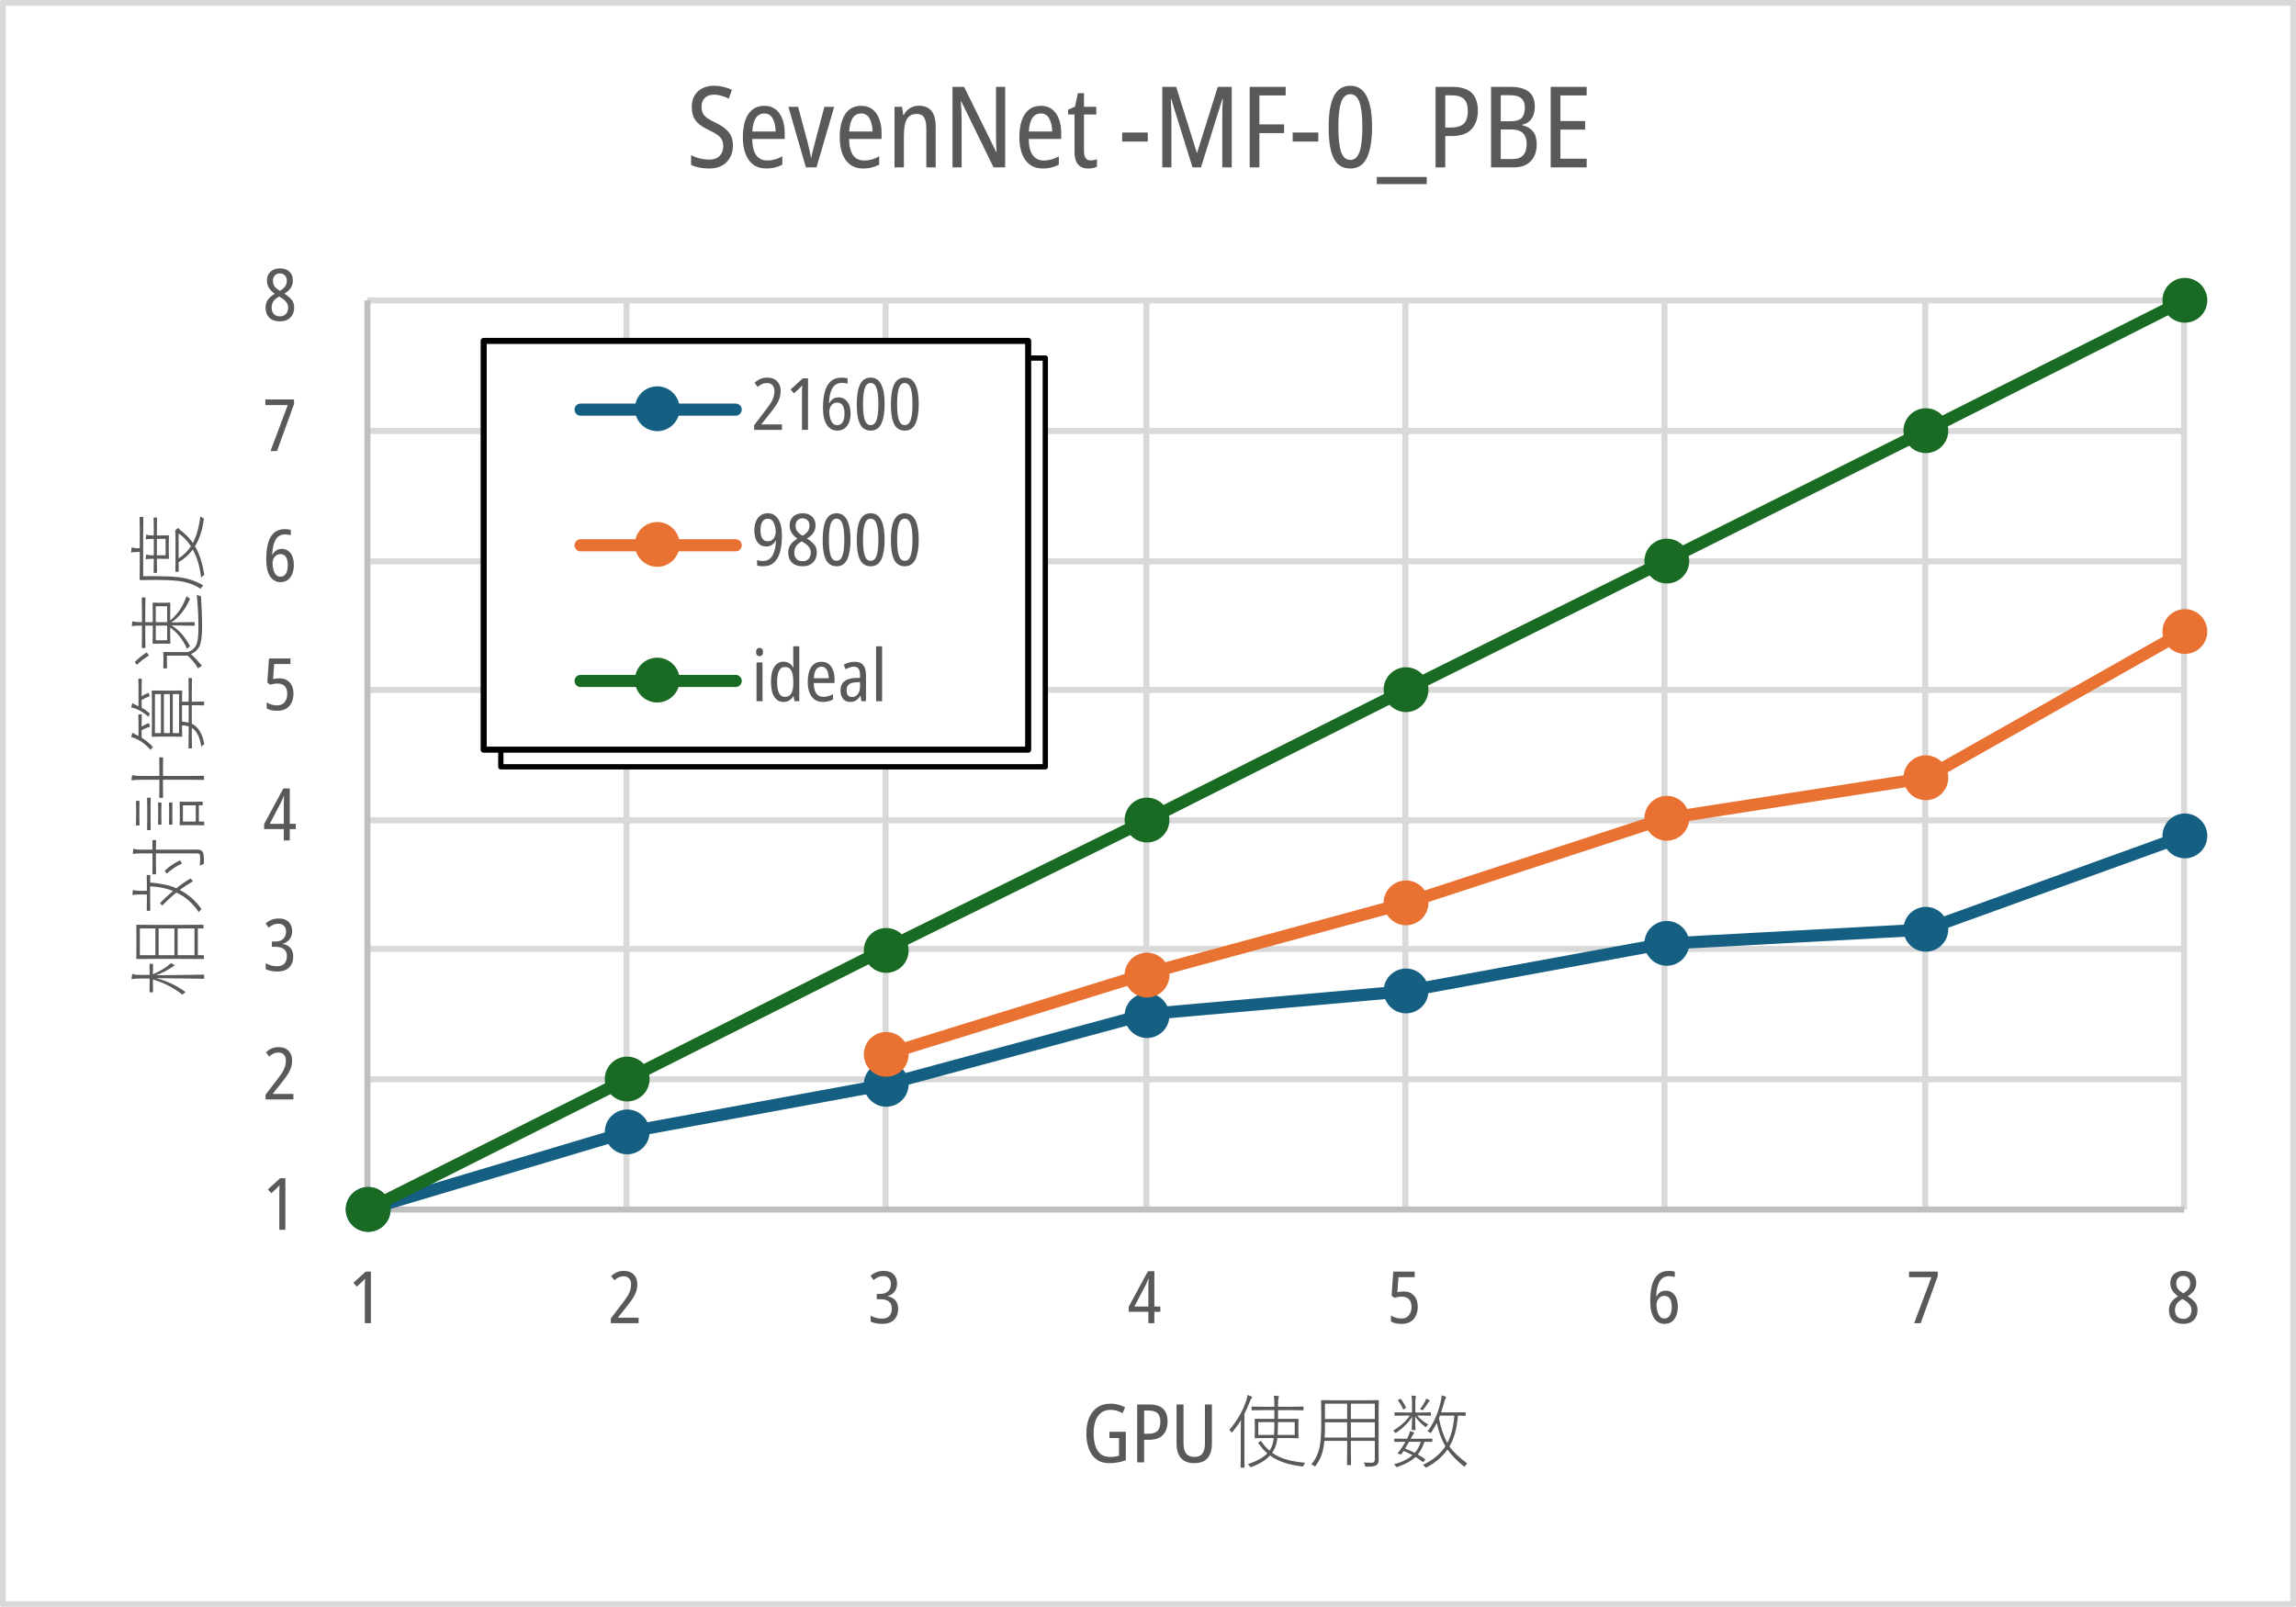 <?xml version="1.0" encoding="UTF-8" standalone="no"?>
<svg
   width="1303"
   height="912"
   xml:space="preserve"
   overflow="hidden"
   version="1.1"
   id="svg15744"
   sodipodi:docname="sevennet-mf-0_pbe_speed.svg"
   inkscape:version="1.2.1 (9c6d41e410, 2022-07-14)"
   xmlns:inkscape="http://www.inkscape.org/namespaces/inkscape"
   xmlns:sodipodi="http://sodipodi.sourceforge.net/DTD/sodipodi-0.dtd"
   xmlns="http://www.w3.org/2000/svg"
   xmlns:svg="http://www.w3.org/2000/svg"><sodipodi:namedview
     id="namedview15746"
     pagecolor="#ffffff"
     bordercolor="#666666"
     borderopacity="1.0"
     inkscape:showpageshadow="2"
     inkscape:pageopacity="0.0"
     inkscape:pagecheckerboard="0"
     inkscape:deskcolor="#d1d1d1"
     showgrid="false"
     inkscape:zoom="0.97390637"
     inkscape:cx="650.9866"
     inkscape:cy="457.43617"
     inkscape:window-width="677"
     inkscape:window-height="480"
     inkscape:window-x="442"
     inkscape:window-y="442"
     inkscape:window-maximized="0"
     inkscape:current-layer="svg15744" /><defs
     id="defs15514"><filter
       id="fx0"
       x="-10%"
       y="-10%"
       width="120%"
       height="120%"
       filterUnits="userSpaceOnUse"
       primitiveUnits="userSpaceOnUse"><feComponentTransfer
         color-interpolation-filters="sRGB"
         id="feComponentTransfer15503"><feFuncR
           type="discrete"
           tableValues="0 0"
           id="feFuncR15495" /><feFuncG
           type="discrete"
           tableValues="0 0"
           id="feFuncG15497" /><feFuncB
           type="discrete"
           tableValues="0 0"
           id="feFuncB15499" /><feFuncA
           type="linear"
           slope="0.4"
           intercept="0"
           id="feFuncA15501" /></feComponentTransfer><feGaussianBlur
         stdDeviation="6.111 6.111"
         id="feGaussianBlur15505" /></filter><clipPath
       id="clip1"><rect
         x="1542"
         y="2835"
         width="1303"
         height="912"
         id="rect15508" /></clipPath><clipPath
       id="clip2"><path
         d="M1816.5 3028.5 1816.5 3260.5 2125.5 3260.5 2125.5 3028.5ZM1542 2835 2845 2835 2845 3747 1542 3747Z"
         fill-rule="evenodd"
         clip-rule="evenodd"
         id="path15511" /></clipPath></defs><g
     clip-path="url(#clip1)"
     transform="translate(-1542 -2835)"
     id="g15742"><path
       id="rect15516"
       style="fill:#ffffff"
       d="m 1543,2836 h 1300 v 909 H 1543 Z" /><g
       id="g15520"><path
         style="color:#000000;fill:#d9d9d9;stroke-linejoin:round;stroke-miterlimit:10;-inkscape-stroke:none"
         d="m 1750.5,3003.781 v 3.438 h 1031 v -3.438 z m 0,74.1 v 3.438 h 1031 v -3.438 z m 0,74 v 3.438 h 1031 v -3.438 z m 0,73.01 v 3.438 h 1031 v -3.438 z m 0,74 v 3.438 h 1031 v -3.438 z m 0,73 v 3.438 h 1031 v -3.438 z m 0,74 v 3.438 h 1031 v -3.438 z"
         id="path15518" /></g><g
       id="g15524"><path
         style="color:#000000;fill:#d9d9d9;stroke-linejoin:round;stroke-miterlimit:10;-inkscape-stroke:none"
         d="m 1895.842,3005.5 v 516 h 3.438 v -516 z m 147.01,0 v 516 h 3.438 v -516 z m 148,0 v 516 h 3.438 v -516 z m 147.01,0 v 516 h 3.438 v -516 z m 147,0 v 516 h 3.438 v -516 z m 148.01,0 v 516 h 3.438 v -516 z m 146.91,0 v 516 h 3.438 v -516 z"
         id="path15522" /></g><g
       id="g15528"><path
         style="color:#000000;fill:#bfbfbf;fill-rule:evenodd;stroke-linejoin:round;stroke-miterlimit:10;-inkscape-stroke:none"
         d="m -1.719,0 v 516 h 3.438 V 0 Z"
         id="path15526"
         transform="matrix(1 0 0 -1 1750.5 3521.5)" /></g><g
       id="g15532"><path
         style="color:#000000;fill:#bfbfbf;fill-rule:evenodd;stroke-linejoin:round;stroke-miterlimit:10;-inkscape-stroke:none"
         d="m 1750.5,3519.781 v 3.438 h 1031 v -3.438 z"
         id="path15530" /></g><g
       id="g15536"><path
         style="color:#000000;fill:#156082;stroke-linecap:round;stroke-linejoin:round;stroke-miterlimit:10;-inkscape-stroke:none"
         d="m 2780.332,3306.268 -146.434,52.938 -147.504,7.973 a 3.438,3.438 0 0 0 -0.435,0.051 l -146.842,26.971 -146.85,12.986 a 3.438,3.438 0 0 0 -0.594,0.105 l -147.863,39.963 -146.871,26.975 a 3.438,3.438 0 0 0 -0.363,0.088 l -147.059,43.891 a 3.438,3.438 0 0 0 -2.311,4.275 3.438,3.438 0 0 0 4.275,2.311 l 146.883,-43.836 146.826,-26.967 a 3.438,3.438 0 0 0 0.275,-0.062 l 147.707,-39.92 146.709,-12.975 a 3.438,3.438 0 0 0 0.318,-0.043 l 146.783,-26.959 147.791,-7.988 a 3.438,3.438 0 0 0 0.982,-0.201 l 146.91,-53.109 a 3.438,3.438 0 0 0 2.064,-4.4 3.438,3.438 0 0 0 -4.4,-2.064 z"
         id="path15534" /></g><g
       id="g15554"><g
         id="path15538"><path
           style="color:#000000;fill:#156082;stroke-width:3.438;stroke-linejoin:round;stroke-miterlimit:10;-inkscape-stroke:none"
           d="m 1761.94,3521.44 c 0,6.07 -4.93,11 -11,11 -6.08,0 -11,-4.93 -11,-11 0,-6.08 4.92,-11 11,-11 6.07,0 11,4.92 11,11 z"
           id="path16046" /><path
           style="color:#000000;fill:#156082;stroke-linejoin:round;stroke-miterlimit:10;-inkscape-stroke:none"
           d="m 1750.939,3508.721 c -7.007,0 -12.719,5.712 -12.719,12.719 0,6.999 5.71,12.719 12.719,12.719 7.001,0 12.719,-5.718 12.719,-12.719 0,-7.009 -5.72,-12.719 -12.719,-12.719 z m 0,3.438 c 5.141,0 9.281,4.13 9.281,9.281 0,5.139 -4.142,9.281 -9.281,9.281 -5.151,0 -9.281,-4.14 -9.281,-9.281 0,-5.153 4.128,-9.281 9.281,-9.281 z"
           id="path16048" /></g><g
         id="path15540"><path
           style="color:#000000;fill:#156082;stroke-width:3.438;stroke-linejoin:round;stroke-miterlimit:10;-inkscape-stroke:none"
           d="m 1908.94,3477.44 c 0,6.07 -4.93,11 -11,11 -6.08,0 -11,-4.93 -11,-11 0,-6.08 4.92,-11 11,-11 6.07,0 11,4.92 11,11 z"
           id="path16052" /><path
           style="color:#000000;fill:#156082;stroke-linejoin:round;stroke-miterlimit:10;-inkscape-stroke:none"
           d="m 1897.939,3464.721 c -7.007,0 -12.719,5.712 -12.719,12.719 0,6.999 5.71,12.719 12.719,12.719 7.001,0 12.719,-5.718 12.719,-12.719 0,-7.009 -5.72,-12.719 -12.719,-12.719 z m 0,3.438 c 5.141,0 9.281,4.13 9.281,9.281 0,5.139 -4.142,9.281 -9.281,9.281 -5.151,0 -9.281,-4.14 -9.281,-9.281 0,-5.153 4.128,-9.281 9.281,-9.281 z"
           id="path16054" /></g><g
         id="path15542"><path
           style="color:#000000;fill:#156082;stroke-width:3.438;stroke-linejoin:round;stroke-miterlimit:10;-inkscape-stroke:none"
           d="m 2055.94,3450.44 c 0,6.07 -4.93,11 -11,11 -6.08,0 -11,-4.93 -11,-11 0,-6.08 4.92,-11 11,-11 6.07,0 11,4.92 11,11 z"
           id="path16058" /><path
           style="color:#000000;fill:#156082;stroke-linejoin:round;stroke-miterlimit:10;-inkscape-stroke:none"
           d="m 2044.939,3437.721 c -7.007,0 -12.719,5.712 -12.719,12.719 0,6.999 5.71,12.719 12.719,12.719 7.001,0 12.719,-5.718 12.719,-12.719 0,-7.009 -5.72,-12.719 -12.719,-12.719 z m 0,3.438 c 5.141,0 9.281,4.13 9.281,9.281 0,5.139 -4.142,9.281 -9.281,9.281 -5.151,0 -9.281,-4.14 -9.281,-9.281 0,-5.153 4.128,-9.281 9.281,-9.281 z"
           id="path16060" /></g><g
         id="path15544"><path
           style="color:#000000;fill:#156082;stroke-width:3.438;stroke-linejoin:round;stroke-miterlimit:10;-inkscape-stroke:none"
           d="m 2203.94,3411.44 c 0,6.07 -4.93,11 -11,11 -6.08,0 -11,-4.93 -11,-11 0,-6.08 4.92,-11 11,-11 6.07,0 11,4.92 11,11 z"
           id="path16064" /><path
           style="color:#000000;fill:#156082;stroke-linejoin:round;stroke-miterlimit:10;-inkscape-stroke:none"
           d="m 2192.939,3398.721 c -7.007,0 -12.719,5.712 -12.719,12.719 0,6.999 5.71,12.719 12.719,12.719 7.001,0 12.719,-5.718 12.719,-12.719 0,-7.009 -5.72,-12.719 -12.719,-12.719 z m 0,3.438 c 5.141,0 9.281,4.13 9.281,9.281 0,5.139 -4.142,9.281 -9.281,9.281 -5.151,0 -9.281,-4.14 -9.281,-9.281 0,-5.153 4.128,-9.281 9.281,-9.281 z"
           id="path16066" /></g><g
         id="path15546"><path
           style="color:#000000;fill:#156082;stroke-width:3.438;stroke-linejoin:round;stroke-miterlimit:10;-inkscape-stroke:none"
           d="m 2350.94,3397.44 c 0,6.07 -4.93,11 -11,11 -6.08,0 -11,-4.93 -11,-11 0,-6.08 4.92,-11 11,-11 6.07,0 11,4.92 11,11 z"
           id="path16070" /><path
           style="color:#000000;fill:#156082;stroke-linejoin:round;stroke-miterlimit:10;-inkscape-stroke:none"
           d="m 2339.939,3384.721 c -7.007,0 -12.719,5.712 -12.719,12.719 0,6.999 5.71,12.719 12.719,12.719 7.001,0 12.719,-5.718 12.719,-12.719 0,-7.009 -5.72,-12.719 -12.719,-12.719 z m 0,3.438 c 5.141,0 9.281,4.13 9.281,9.281 0,5.139 -4.142,9.281 -9.281,9.281 -5.151,0 -9.281,-4.14 -9.281,-9.281 0,-5.153 4.128,-9.281 9.281,-9.281 z"
           id="path16072" /></g><g
         id="path15548"><path
           style="color:#000000;fill:#156082;stroke-width:3.438;stroke-linejoin:round;stroke-miterlimit:10;-inkscape-stroke:none"
           d="m 2498.94,3370.44 c 0,6.07 -4.93,11 -11,11 -6.08,0 -11,-4.93 -11,-11 0,-6.08 4.92,-11 11,-11 6.07,0 11,4.92 11,11 z"
           id="path16076" /><path
           style="color:#000000;fill:#156082;stroke-linejoin:round;stroke-miterlimit:10;-inkscape-stroke:none"
           d="m 2487.939,3357.721 c -7.007,0 -12.719,5.712 -12.719,12.719 0,6.999 5.71,12.719 12.719,12.719 7.001,0 12.719,-5.718 12.719,-12.719 0,-7.009 -5.72,-12.719 -12.719,-12.719 z m 0,3.438 c 5.141,0 9.281,4.13 9.281,9.281 0,5.139 -4.142,9.281 -9.281,9.281 -5.151,0 -9.281,-4.14 -9.281,-9.281 0,-5.153 4.128,-9.281 9.281,-9.281 z"
           id="path16078" /></g><g
         id="path15550"><path
           style="color:#000000;fill:#156082;stroke-width:3.438;stroke-linejoin:round;stroke-miterlimit:10;-inkscape-stroke:none"
           d="m 2645.94,3362.44 c 0,6.07 -4.93,11 -11,11 -6.08,0 -11,-4.93 -11,-11 0,-6.08 4.92,-11 11,-11 6.07,0 11,4.92 11,11 z"
           id="path16082" /><path
           style="color:#000000;fill:#156082;stroke-linejoin:round;stroke-miterlimit:10;-inkscape-stroke:none"
           d="m 2634.939,3349.721 c -7.007,0 -12.719,5.712 -12.719,12.719 0,6.999 5.71,12.719 12.719,12.719 7.001,0 12.719,-5.718 12.719,-12.719 0,-7.009 -5.72,-12.719 -12.719,-12.719 z m 0,3.438 c 5.141,0 9.281,4.13 9.281,9.281 0,5.139 -4.142,9.281 -9.281,9.281 -5.151,0 -9.281,-4.14 -9.281,-9.281 0,-5.153 4.128,-9.281 9.281,-9.281 z"
           id="path16084" /></g><g
         id="path15552"><path
           style="color:#000000;fill:#156082;stroke-width:3.438;stroke-linejoin:round;stroke-miterlimit:10;-inkscape-stroke:none"
           d="m 2792.94,3309.44 c 0,6.07 -4.93,11 -11,11 -6.08,0 -11,-4.93 -11,-11 0,-6.08 4.92,-11 11,-11 6.07,0 11,4.92 11,11 z"
           id="path16088" /><path
           style="color:#000000;fill:#156082;stroke-linejoin:round;stroke-miterlimit:10;-inkscape-stroke:none"
           d="m 2781.939,3296.721 c -7.007,0 -12.719,5.712 -12.719,12.719 0,6.999 5.71,12.719 12.719,12.719 7.001,0 12.719,-5.718 12.719,-12.719 0,-7.009 -5.72,-12.719 -12.719,-12.719 z m 0,3.438 c 5.141,0 9.281,4.13 9.281,9.281 0,5.139 -4.142,9.281 -9.281,9.281 -5.151,0 -9.281,-4.14 -9.281,-9.281 0,-5.153 4.128,-9.281 9.281,-9.281 z"
           id="path16090" /></g></g><g
       id="g15558"><path
         style="color:#000000;fill:#e97132;stroke-linecap:round;stroke-linejoin:round;stroke-miterlimit:10;-inkscape-stroke:none"
         d="m 2782.418,3190.188 a 3.438,3.438 0 0 0 -2.611,0.32 l -146.363,82.801 -147.391,22.904 a 3.438,3.438 0 0 0 -0.539,0.129 l -146.92,47.975 -146.926,39.977 a 3.438,3.438 0 0 0 -0.115,0.033 l -148.07,45.891 a 3.438,3.438 0 0 0 -2.266,4.301 3.438,3.438 0 0 0 4.301,2.266 l 148.014,-45.871 146.951,-39.984 a 3.438,3.438 0 0 0 0.164,-0.051 l 146.736,-47.912 147.734,-22.959 a 3.438,3.438 0 0 0 1.166,-0.404 l 146.91,-83.109 a 3.438,3.438 0 0 0 1.299,-4.686 3.438,3.438 0 0 0 -2.074,-1.619 z"
         id="path15556" /></g><g
       id="g15572"><g
         id="path15560"><path
           style="color:#000000;fill:#e97132;stroke-width:3.438;stroke-linejoin:round;stroke-miterlimit:10;-inkscape-stroke:none"
           d="m 2055.94,3433.44 c 0,6.07 -4.93,11 -11,11 -6.08,0 -11,-4.93 -11,-11 0,-6.08 4.92,-11 11,-11 6.07,0 11,4.92 11,11 z"
           id="path16098" /><path
           style="color:#000000;fill:#e97132;stroke-linejoin:round;stroke-miterlimit:10;-inkscape-stroke:none"
           d="m 2044.939,3420.721 c -7.007,0 -12.719,5.712 -12.719,12.719 0,6.999 5.71,12.719 12.719,12.719 7.001,0 12.719,-5.718 12.719,-12.719 0,-7.009 -5.72,-12.719 -12.719,-12.719 z m 0,3.438 c 5.141,0 9.281,4.13 9.281,9.281 0,5.139 -4.142,9.281 -9.281,9.281 -5.151,0 -9.281,-4.14 -9.281,-9.281 0,-5.153 4.128,-9.281 9.281,-9.281 z"
           id="path16100" /></g><g
         id="path15562"><path
           style="color:#000000;fill:#e97132;stroke-width:3.438;stroke-linejoin:round;stroke-miterlimit:10;-inkscape-stroke:none"
           d="m 2203.94,3388.44 c 0,6.07 -4.93,11 -11,11 -6.08,0 -11,-4.93 -11,-11 0,-6.08 4.92,-11 11,-11 6.07,0 11,4.92 11,11 z"
           id="path16104" /><path
           style="color:#000000;fill:#e97132;stroke-linejoin:round;stroke-miterlimit:10;-inkscape-stroke:none"
           d="m 2192.939,3375.721 c -7.007,0 -12.719,5.712 -12.719,12.719 0,6.999 5.71,12.719 12.719,12.719 7.001,0 12.719,-5.718 12.719,-12.719 0,-7.009 -5.72,-12.719 -12.719,-12.719 z m 0,3.438 c 5.141,0 9.281,4.13 9.281,9.281 0,5.139 -4.142,9.281 -9.281,9.281 -5.151,0 -9.281,-4.14 -9.281,-9.281 0,-5.153 4.128,-9.281 9.281,-9.281 z"
           id="path16106" /></g><g
         id="path15564"><path
           style="color:#000000;fill:#e97132;stroke-width:3.438;stroke-linejoin:round;stroke-miterlimit:10;-inkscape-stroke:none"
           d="m 2350.94,3347.44 c 0,6.07 -4.93,11 -11,11 -6.08,0 -11,-4.93 -11,-11 0,-6.08 4.92,-11 11,-11 6.07,0 11,4.92 11,11 z"
           id="path16110" /><path
           style="color:#000000;fill:#e97132;stroke-linejoin:round;stroke-miterlimit:10;-inkscape-stroke:none"
           d="m 2339.939,3334.721 c -7.007,0 -12.719,5.712 -12.719,12.719 0,6.999 5.71,12.719 12.719,12.719 7.001,0 12.719,-5.718 12.719,-12.719 0,-7.009 -5.72,-12.719 -12.719,-12.719 z m 0,3.438 c 5.141,0 9.281,4.13 9.281,9.281 0,5.139 -4.142,9.281 -9.281,9.281 -5.151,0 -9.281,-4.14 -9.281,-9.281 0,-5.153 4.128,-9.281 9.281,-9.281 z"
           id="path16112" /></g><g
         id="path15566"><path
           style="color:#000000;fill:#e97132;stroke-width:3.438;stroke-linejoin:round;stroke-miterlimit:10;-inkscape-stroke:none"
           d="m 2498.94,3299.44 c 0,6.07 -4.93,11 -11,11 -6.08,0 -11,-4.93 -11,-11 0,-6.08 4.92,-11 11,-11 6.07,0 11,4.92 11,11 z"
           id="path16116" /><path
           style="color:#000000;fill:#e97132;stroke-linejoin:round;stroke-miterlimit:10;-inkscape-stroke:none"
           d="m 2487.939,3286.721 c -7.007,0 -12.719,5.712 -12.719,12.719 0,6.999 5.71,12.719 12.719,12.719 7.001,0 12.719,-5.718 12.719,-12.719 0,-7.009 -5.72,-12.719 -12.719,-12.719 z m 0,3.438 c 5.141,0 9.281,4.13 9.281,9.281 0,5.139 -4.142,9.281 -9.281,9.281 -5.151,0 -9.281,-4.14 -9.281,-9.281 0,-5.153 4.128,-9.281 9.281,-9.281 z"
           id="path16118" /></g><g
         id="path15568"><path
           style="color:#000000;fill:#e97132;stroke-width:3.438;stroke-linejoin:round;stroke-miterlimit:10;-inkscape-stroke:none"
           d="m 2645.94,3276.44 c 0,6.07 -4.93,11 -11,11 -6.08,0 -11,-4.93 -11,-11 0,-6.08 4.92,-11 11,-11 6.07,0 11,4.92 11,11 z"
           id="path16122" /><path
           style="color:#000000;fill:#e97132;stroke-linejoin:round;stroke-miterlimit:10;-inkscape-stroke:none"
           d="m 2634.939,3263.721 c -7.007,0 -12.719,5.712 -12.719,12.719 0,6.999 5.71,12.719 12.719,12.719 7.001,0 12.719,-5.718 12.719,-12.719 0,-7.009 -5.72,-12.719 -12.719,-12.719 z m 0,3.438 c 5.141,0 9.281,4.13 9.281,9.281 0,5.139 -4.142,9.281 -9.281,9.281 -5.151,0 -9.281,-4.14 -9.281,-9.281 0,-5.153 4.128,-9.281 9.281,-9.281 z"
           id="path16124" /></g><g
         id="path15570"><path
           style="color:#000000;fill:#e97132;stroke-width:3.438;stroke-linejoin:round;stroke-miterlimit:10;-inkscape-stroke:none"
           d="m 2792.94,3193.44 c 0,6.07 -4.93,11 -11,11 -6.08,0 -11,-4.93 -11,-11 0,-6.08 4.92,-11 11,-11 6.07,0 11,4.92 11,11 z"
           id="path16128" /><path
           style="color:#000000;fill:#e97132;stroke-linejoin:round;stroke-miterlimit:10;-inkscape-stroke:none"
           d="m 2781.939,3180.721 c -7.007,0 -12.719,5.712 -12.719,12.719 0,6.999 5.71,12.719 12.719,12.719 7.001,0 12.719,-5.718 12.719,-12.719 0,-7.009 -5.72,-12.719 -12.719,-12.719 z m 0,3.438 c 5.141,0 9.281,4.13 9.281,9.281 0,5.139 -4.142,9.281 -9.281,9.281 -5.151,0 -9.281,-4.14 -9.281,-9.281 0,-5.153 4.128,-9.281 9.281,-9.281 z"
           id="path16130" /></g></g><g
       id="g15576"><path
         style="color:#000000;fill:#196b24;stroke-linecap:round;stroke-linejoin:round;stroke-miterlimit:10;-inkscape-stroke:none"
         d="m 2782.576,3002.234 a 3.438,3.438 0 0 0 -2.625,0.197 l -146.904,74.096 -148,73.996 -146.996,73.008 a 3.438,3.438 0 0 0 -0.016,0.01 l -146.998,73.994 -147.988,72.994 a 3.438,3.438 0 0 0 -0.023,0.012 l -147.01,74 -147.059,73.889 a 3.438,3.438 0 0 0 -1.529,4.615 3.438,3.438 0 0 0 4.615,1.529 l 147.06,-73.891 a 3.438,3.438 0 0 0 0,-0 l 146.998,-73.992 147.986,-72.994 a 3.438,3.438 0 0 0 0.025,-0.014 l 147.002,-73.994 146.992,-73.008 a 3.438,3.438 0 0 0 0.01,-0 l 148.01,-74 a 3.438,3.438 0 0 0 0.012,-0 l 146.91,-74.102 a 3.438,3.438 0 0 0 1.52,-4.617 3.438,3.438 0 0 0 -1.992,-1.717 z"
         id="path15574" /></g><g
       id="g15594"><g
         id="path15578"><path
           style="color:#000000;fill:#196b24;stroke-width:3.438;stroke-linejoin:round;stroke-miterlimit:10;-inkscape-stroke:none"
           d="m 1761.94,3521.44 c 0,6.07 -4.93,11 -11,11 -6.08,0 -11,-4.93 -11,-11 0,-6.08 4.92,-11 11,-11 6.07,0 11,4.92 11,11 z"
           id="path16138" /><path
           style="color:#000000;fill:#196b24;stroke-linejoin:round;stroke-miterlimit:10;-inkscape-stroke:none"
           d="m 1750.939,3508.721 c -7.007,0 -12.719,5.712 -12.719,12.719 0,6.999 5.71,12.719 12.719,12.719 7.001,0 12.719,-5.718 12.719,-12.719 0,-7.009 -5.72,-12.719 -12.719,-12.719 z m 0,3.438 c 5.141,0 9.281,4.13 9.281,9.281 0,5.139 -4.142,9.281 -9.281,9.281 -5.151,0 -9.281,-4.14 -9.281,-9.281 0,-5.153 4.128,-9.281 9.281,-9.281 z"
           id="path16140" /></g><g
         id="path15580"><path
           style="color:#000000;fill:#196b24;stroke-width:3.438;stroke-linejoin:round;stroke-miterlimit:10;-inkscape-stroke:none"
           d="m 1908.94,3447.44 c 0,6.07 -4.93,11 -11,11 -6.08,0 -11,-4.93 -11,-11 0,-6.08 4.92,-11 11,-11 6.07,0 11,4.92 11,11 z"
           id="path16144" /><path
           style="color:#000000;fill:#196b24;stroke-linejoin:round;stroke-miterlimit:10;-inkscape-stroke:none"
           d="m 1897.939,3434.721 c -7.007,0 -12.719,5.712 -12.719,12.719 0,6.999 5.71,12.719 12.719,12.719 7.001,0 12.719,-5.718 12.719,-12.719 0,-7.009 -5.72,-12.719 -12.719,-12.719 z m 0,3.438 c 5.141,0 9.281,4.13 9.281,9.281 0,5.139 -4.142,9.281 -9.281,9.281 -5.151,0 -9.281,-4.14 -9.281,-9.281 0,-5.153 4.128,-9.281 9.281,-9.281 z"
           id="path16146" /></g><g
         id="path15582"><path
           style="color:#000000;fill:#196b24;stroke-width:3.438;stroke-linejoin:round;stroke-miterlimit:10;-inkscape-stroke:none"
           d="m 2055.94,3374.44 c 0,6.07 -4.93,11 -11,11 -6.08,0 -11,-4.93 -11,-11 0,-6.08 4.92,-11 11,-11 6.07,0 11,4.92 11,11 z"
           id="path16150" /><path
           style="color:#000000;fill:#196b24;stroke-linejoin:round;stroke-miterlimit:10;-inkscape-stroke:none"
           d="m 2044.939,3361.721 c -7.007,0 -12.719,5.712 -12.719,12.719 0,6.999 5.71,12.719 12.719,12.719 7.001,0 12.719,-5.718 12.719,-12.719 0,-7.009 -5.72,-12.719 -12.719,-12.719 z m 0,3.438 c 5.141,0 9.281,4.13 9.281,9.281 0,5.139 -4.142,9.281 -9.281,9.281 -5.151,0 -9.281,-4.14 -9.281,-9.281 0,-5.153 4.128,-9.281 9.281,-9.281 z"
           id="path16152" /></g><g
         id="path15584"><path
           style="color:#000000;fill:#196b24;stroke-width:3.438;stroke-linejoin:round;stroke-miterlimit:10;-inkscape-stroke:none"
           d="m 2203.94,3300.44 c 0,6.07 -4.93,11 -11,11 -6.08,0 -11,-4.93 -11,-11 0,-6.08 4.92,-11 11,-11 6.07,0 11,4.92 11,11 z"
           id="path16156" /><path
           style="color:#000000;fill:#196b24;stroke-linejoin:round;stroke-miterlimit:10;-inkscape-stroke:none"
           d="m 2192.939,3287.721 c -7.007,0 -12.719,5.712 -12.719,12.719 0,6.999 5.71,12.719 12.719,12.719 7.001,0 12.719,-5.718 12.719,-12.719 0,-7.009 -5.72,-12.719 -12.719,-12.719 z m 0,3.438 c 5.141,0 9.281,4.13 9.281,9.281 0,5.139 -4.142,9.281 -9.281,9.281 -5.151,0 -9.281,-4.14 -9.281,-9.281 0,-5.153 4.128,-9.281 9.281,-9.281 z"
           id="path16158" /></g><g
         id="path15586"><path
           style="color:#000000;fill:#196b24;stroke-width:3.438;stroke-linejoin:round;stroke-miterlimit:10;-inkscape-stroke:none"
           d="m 2350.94,3226.44 c 0,6.07 -4.93,11 -11,11 -6.08,0 -11,-4.93 -11,-11 0,-6.08 4.92,-11 11,-11 6.07,0 11,4.92 11,11 z"
           id="path16162" /><path
           style="color:#000000;fill:#196b24;stroke-linejoin:round;stroke-miterlimit:10;-inkscape-stroke:none"
           d="m 2339.939,3213.721 c -7.007,0 -12.719,5.712 -12.719,12.719 0,6.999 5.71,12.719 12.719,12.719 7.001,0 12.719,-5.718 12.719,-12.719 0,-7.009 -5.72,-12.719 -12.719,-12.719 z m 0,3.438 c 5.141,0 9.281,4.13 9.281,9.281 0,5.139 -4.142,9.281 -9.281,9.281 -5.151,0 -9.281,-4.14 -9.281,-9.281 0,-5.153 4.128,-9.281 9.281,-9.281 z"
           id="path16164" /></g><g
         id="path15588"><path
           style="color:#000000;fill:#196b24;stroke-width:3.438;stroke-linejoin:round;stroke-miterlimit:10;-inkscape-stroke:none"
           d="m 2498.94,3153.44 c 0,6.07 -4.93,11 -11,11 -6.08,0 -11,-4.93 -11,-11 0,-6.08 4.92,-11 11,-11 6.07,0 11,4.92 11,11 z"
           id="path16168" /><path
           style="color:#000000;fill:#196b24;stroke-linejoin:round;stroke-miterlimit:10;-inkscape-stroke:none"
           d="m 2487.939,3140.721 c -7.007,0 -12.719,5.712 -12.719,12.719 0,6.999 5.71,12.719 12.719,12.719 7.001,0 12.719,-5.718 12.719,-12.719 0,-7.009 -5.72,-12.719 -12.719,-12.719 z m 0,3.438 c 5.141,0 9.281,4.13 9.281,9.281 0,5.139 -4.142,9.281 -9.281,9.281 -5.151,0 -9.281,-4.14 -9.281,-9.281 0,-5.153 4.128,-9.281 9.281,-9.281 z"
           id="path16170" /></g><g
         id="path15590"><path
           style="color:#000000;fill:#196b24;stroke-width:3.438;stroke-linejoin:round;stroke-miterlimit:10;-inkscape-stroke:none"
           d="m 2645.94,3079.44 c 0,6.07 -4.93,11 -11,11 -6.08,0 -11,-4.93 -11,-11 0,-6.08 4.92,-11 11,-11 6.07,0 11,4.92 11,11 z"
           id="path16174" /><path
           style="color:#000000;fill:#196b24;stroke-linejoin:round;stroke-miterlimit:10;-inkscape-stroke:none"
           d="m 2634.939,3066.721 c -7.007,0 -12.719,5.712 -12.719,12.719 0,6.999 5.71,12.719 12.719,12.719 7.001,0 12.719,-5.718 12.719,-12.719 0,-7.009 -5.72,-12.719 -12.719,-12.719 z m 0,3.438 c 5.141,0 9.281,4.13 9.281,9.281 0,5.139 -4.142,9.281 -9.281,9.281 -5.151,0 -9.281,-4.14 -9.281,-9.281 0,-5.153 4.128,-9.281 9.281,-9.281 z"
           id="path16176" /></g><g
         id="path15592"><path
           style="color:#000000;fill:#196b24;stroke-width:3.438;stroke-linejoin:round;stroke-miterlimit:10;-inkscape-stroke:none"
           d="m 2792.94,3005.44 c 0,6.07 -4.93,11 -11,11 -6.08,0 -11,-4.93 -11,-11 0,-6.08 4.92,-11 11,-11 6.07,0 11,4.92 11,11 z"
           id="path16180" /><path
           style="color:#000000;fill:#196b24;stroke-linejoin:round;stroke-miterlimit:10;-inkscape-stroke:none"
           d="m 2781.939,2992.721 c -7.007,0 -12.719,5.712 -12.719,12.719 0,6.999 5.71,12.719 12.719,12.719 7.001,0 12.719,-5.718 12.719,-12.719 0,-7.009 -5.72,-12.719 -12.719,-12.719 z m 0,3.438 c 5.141,0 9.281,4.13 9.281,9.281 0,5.139 -4.142,9.281 -9.281,9.281 -5.151,0 -9.281,-4.14 -9.281,-9.281 0,-5.153 4.128,-9.281 9.281,-9.281 z"
           id="path16182" /></g></g><g
       id="g15598"><g
         aria-label="1"
         transform="matrix(1 0 0 1 1691.16 3533)"
         id="text15596"
         style="font-stretch:semi-condensed;font-size:41px;font-family:'Aptos Narrow', 'Aptos Narrow_MSFontService', sans-serif;fill:#595959"><path
           d="M 12.792,0 H 9.348 v -19.926 q 0,-1.476 0.041,-2.747 0.041,-1.312 0.123,-2.624 -0.369,0.451 -0.861,0.943 -0.451,0.492 -1.148,1.148 l -2.706,2.46 -1.927,-2.173 6.97,-6.355 h 2.952 z"
           id="path15872" /></g></g><g
       id="g15602"><g
         aria-label="2"
         transform="matrix(1 0 0 1 1691.16 3459)"
         id="text15600"
         style="font-stretch:semi-condensed;font-size:41px;font-family:'Aptos Narrow', 'Aptos Narrow_MSFontService', sans-serif;fill:#595959"><path
           d="M 17.343,0 H 1.558 v -2.665 l 6.314,-8.282 q 1.886,-2.419 3.034,-4.182 1.148,-1.804 1.64,-3.403 0.533,-1.64 0.533,-3.526 0,-2.091 -1.107,-3.321 -1.107,-1.23 -3.116,-1.23 -1.558,0 -2.788,0.574 -1.189,0.533 -2.46,1.681 l -1.845,-2.378 q 1.64,-1.476 3.362,-2.214 1.722,-0.738 3.895,-0.738 3.526,0 5.535,2.05 2.05,2.05 2.05,5.412 0,2.337 -0.656,4.305 -0.656,1.927 -1.927,3.854 -1.271,1.927 -3.116,4.223 l -5.207,6.56 v 0.164 h 11.644 z"
           id="path15875" /></g></g><g
       id="g15606"><g
         aria-label="3"
         transform="matrix(1 0 0 1 1691.16 3386)"
         id="text15604"
         style="font-stretch:semi-condensed;font-size:41px;font-family:'Aptos Narrow', 'Aptos Narrow_MSFontService', sans-serif;fill:#595959"><path
           d="m 16.646,-22.509 q 0,2.665 -1.353,4.51 -1.353,1.845 -3.854,2.624 v 0.164 q 2.87,0.533 4.346,2.378 1.476,1.845 1.476,4.715 0,3.813 -2.296,6.191 Q 12.669,0.41 8.282,0.41 6.314,0.41 4.715,0.082 3.116,-0.205 1.64,-0.902 v -3.403 q 3.075,1.722 6.396,1.722 2.911,0 4.264,-1.558 1.353,-1.558 1.353,-4.141 0,-5.33 -6.642,-5.33 H 5.125 v -2.993 h 2.009 q 2.87,0 4.428,-1.517 1.599,-1.558 1.599,-4.059 0,-2.173 -1.148,-3.321 -1.107,-1.189 -3.157,-1.189 -1.722,0 -2.993,0.615 -1.271,0.574 -2.583,1.599 l -1.681,-2.419 q 1.599,-1.394 3.444,-2.091 1.845,-0.697 4.1,-0.697 3.608,0 5.535,1.968 1.968,1.968 1.968,5.207 z"
           id="path15878" /></g></g><g
       id="g15610"><g
         aria-label="4"
         transform="matrix(1 0 0 1 1691.16 3312)"
         id="text15608"
         style="font-stretch:semi-condensed;font-size:41px;font-family:'Aptos Narrow', 'Aptos Narrow_MSFontService', sans-serif;fill:#595959"><path
           d="M 18.696,-6.437 H 15.293 V 0 H 11.89 V -6.437 H 0.738 v -2.87 l 10.906,-20.172 h 3.649 V -9.43 h 3.403 z M 11.89,-9.43 v -10.578 q 0,-1.312 0.041,-2.747 0.041,-1.435 0.123,-2.46 H 11.89 q -0.328,0.902 -0.738,1.804 -0.369,0.861 -0.738,1.64 L 3.936,-9.43 Z"
           id="path15881" /></g></g><g
       id="g15614"><g
         aria-label="5"
         transform="matrix(1 0 0 1 1691.16 3238)"
         id="text15612"
         style="font-stretch:semi-condensed;font-size:41px;font-family:'Aptos Narrow', 'Aptos Narrow_MSFontService', sans-serif;fill:#595959"><path
           d="m 9.43,-17.999 q 3.69,0 5.822,2.378 2.132,2.337 2.132,6.232 0,4.428 -2.378,7.134 Q 12.628,0.41 8.2,0.41 4.428,0.41 2.173,-0.943 v -3.403 q 1.271,0.82 2.829,1.271 1.558,0.451 3.034,0.451 2.829,0 4.305,-1.845 1.517,-1.845 1.517,-4.756 0,-2.87 -1.435,-4.346 -1.435,-1.476 -4.182,-1.476 -1.025,0 -2.132,0.205 -1.107,0.164 -2.05,0.451 l -1.517,-1.271 0.943,-13.612 h 12.177 v 3.157 H 6.437 l -0.615,8.528 q 0.82,-0.164 1.722,-0.287 0.943,-0.123 1.886,-0.123 z"
           id="path15884" /></g></g><g
       id="g15618"><g
         aria-label="6"
         transform="matrix(1 0 0 1 1691.16 3165)"
         id="text15616"
         style="font-stretch:semi-condensed;font-size:41px;font-family:'Aptos Narrow', 'Aptos Narrow_MSFontService', sans-serif;fill:#595959"><path
           d="m 1.927,-12.464 q 0,-5.084 0.984,-8.938 0.984,-3.895 3.321,-6.068 2.378,-2.214 6.396,-2.214 0.861,0 1.681,0.123 0.861,0.123 1.558,0.287 v 3.075 q -1.353,-0.492 -3.116,-0.492 -3.772,0 -5.535,3.075 -1.722,3.075 -1.886,8.487 h 0.164 q 0.779,-1.517 2.091,-2.419 1.312,-0.902 3.198,-0.902 2.214,0 3.731,1.189 1.517,1.148 2.296,3.239 0.779,2.05 0.779,4.715 0,2.829 -0.902,5.043 -0.861,2.173 -2.542,3.444 -1.681,1.23 -4.141,1.23 -3.69,0 -5.904,-3.28 -2.173,-3.28 -2.173,-9.594 z m 8.036,9.799 q 1.927,0 3.034,-1.599 1.148,-1.64 1.148,-5.002 0,-3.034 -1.066,-4.633 -1.025,-1.599 -3.075,-1.599 -1.435,0 -2.46,0.738 -0.984,0.738 -1.517,1.927 -0.533,1.189 -0.533,2.46 0,1.722 0.451,3.526 0.451,1.763 1.435,2.993 0.984,1.189 2.583,1.189 z"
           id="path15887" /></g></g><g
       id="g15622"><g
         aria-label="7"
         transform="matrix(1 0 0 1 1691.16 3091)"
         id="text15620"
         style="font-stretch:semi-condensed;font-size:41px;font-family:'Aptos Narrow', 'Aptos Narrow_MSFontService', sans-serif;fill:#595959"><path
           d="m 4.346,0 9.799,-26.076 H 1.435 v -3.198 h 16.277 v 2.624 L 8.036,0 Z"
           id="path15890" /></g></g><g
       id="g15626"><g
         aria-label="8"
         transform="matrix(1 0 0 1 1691.16 3017)"
         id="text15624"
         style="font-stretch:semi-condensed;font-size:41px;font-family:'Aptos Narrow', 'Aptos Narrow_MSFontService', sans-serif;fill:#595959"><path
           d="m 9.717,-29.684 q 3.362,0 5.33,1.845 2.009,1.845 2.009,5.043 0,2.501 -1.312,4.346 -1.271,1.804 -3.567,3.116 2.419,1.476 4.018,3.28 1.599,1.804 1.599,4.592 0,3.526 -2.173,5.699 Q 13.448,0.41 9.84,0.41 5.863,0.41 3.69,-1.681 1.558,-3.772 1.558,-7.298 q 0,-2.706 1.353,-4.633 1.394,-1.927 3.854,-3.321 -2.132,-1.517 -3.28,-3.321 -1.148,-1.845 -1.148,-4.182 0,-3.239 2.05,-5.084 2.05,-1.845 5.33,-1.845 z m -0.082,2.87 q -1.763,0 -2.829,1.148 -1.066,1.107 -1.066,3.075 0,2.009 1.025,3.28 1.066,1.271 2.911,2.378 1.927,-1.107 2.911,-2.419 1.025,-1.312 1.025,-3.239 0,-1.968 -1.066,-3.075 -1.066,-1.148 -2.911,-1.148 z M 5.002,-7.298 q 0,2.091 1.189,3.485 1.189,1.353 3.485,1.353 2.296,0 3.485,-1.394 1.189,-1.394 1.189,-3.608 0,-1.722 -1.107,-3.116 -1.066,-1.435 -3.198,-2.665 l -0.779,-0.492 q -2.255,1.271 -3.28,2.788 -0.984,1.517 -0.984,3.649 z"
           id="path15893" /></g></g><g
       id="g15630"><g
         aria-label="1"
         transform="matrix(1 0 0 1 1739.69 3586)"
         id="text15628"
         style="font-stretch:semi-condensed;font-size:41px;font-family:'Aptos Narrow', 'Aptos Narrow_MSFontService', sans-serif;fill:#595959"><path
           d="M 12.792,0 H 9.348 v -19.926 q 0,-1.476 0.041,-2.747 0.041,-1.312 0.123,-2.624 -0.369,0.451 -0.861,0.943 -0.451,0.492 -1.148,1.148 l -2.706,2.46 -1.927,-2.173 6.97,-6.355 h 2.952 z"
           id="path15896" /></g></g><g
       id="g15634"><g
         aria-label="2"
         transform="matrix(1 0 0 1 1887.07 3586)"
         id="text15632"
         style="font-stretch:semi-condensed;font-size:41px;font-family:'Aptos Narrow', 'Aptos Narrow_MSFontService', sans-serif;fill:#595959"><path
           d="M 17.343,0 H 1.558 v -2.665 l 6.314,-8.282 q 1.886,-2.419 3.034,-4.182 1.148,-1.804 1.64,-3.403 0.533,-1.64 0.533,-3.526 0,-2.091 -1.107,-3.321 -1.107,-1.23 -3.116,-1.23 -1.558,0 -2.788,0.574 -1.189,0.533 -2.46,1.681 l -1.845,-2.378 q 1.64,-1.476 3.362,-2.214 1.722,-0.738 3.895,-0.738 3.526,0 5.535,2.05 2.05,2.05 2.05,5.412 0,2.337 -0.656,4.305 -0.656,1.927 -1.927,3.854 -1.271,1.927 -3.116,4.223 l -5.207,6.56 v 0.164 h 11.644 z"
           id="path15899" /></g></g><g
       id="g15638"><g
         aria-label="3"
         transform="matrix(1 0 0 1 2034.45 3586)"
         id="text15636"
         style="font-stretch:semi-condensed;font-size:41px;font-family:'Aptos Narrow', 'Aptos Narrow_MSFontService', sans-serif;fill:#595959"><path
           d="m 16.646,-22.509 q 0,2.665 -1.353,4.51 -1.353,1.845 -3.854,2.624 v 0.164 q 2.87,0.533 4.346,2.378 1.476,1.845 1.476,4.715 0,3.813 -2.296,6.191 Q 12.669,0.41 8.282,0.41 6.314,0.41 4.715,0.082 3.116,-0.205 1.64,-0.902 v -3.403 q 3.075,1.722 6.396,1.722 2.911,0 4.264,-1.558 1.353,-1.558 1.353,-4.141 0,-5.33 -6.642,-5.33 H 5.125 v -2.993 h 2.009 q 2.87,0 4.428,-1.517 1.599,-1.558 1.599,-4.059 0,-2.173 -1.148,-3.321 -1.107,-1.189 -3.157,-1.189 -1.722,0 -2.993,0.615 -1.271,0.574 -2.583,1.599 l -1.681,-2.419 q 1.599,-1.394 3.444,-2.091 1.845,-0.697 4.1,-0.697 3.608,0 5.535,1.968 1.968,1.968 1.968,5.207 z"
           id="path15902" /></g></g><g
       id="g15642"><g
         aria-label="4"
         transform="matrix(1 0 0 1 2181.82 3586)"
         id="text15640"
         style="font-stretch:semi-condensed;font-size:41px;font-family:'Aptos Narrow', 'Aptos Narrow_MSFontService', sans-serif;fill:#595959"><path
           d="M 18.696,-6.437 H 15.293 V 0 H 11.89 V -6.437 H 0.738 v -2.87 l 10.906,-20.172 h 3.649 V -9.43 h 3.403 z M 11.89,-9.43 v -10.578 q 0,-1.312 0.041,-2.747 0.041,-1.435 0.123,-2.46 H 11.89 q -0.328,0.902 -0.738,1.804 -0.369,0.861 -0.738,1.64 L 3.936,-9.43 Z"
           id="path15905" /></g></g><g
       id="g15646"><g
         aria-label="5"
         transform="matrix(1 0 0 1 2329.2 3586)"
         id="text15644"
         style="font-stretch:semi-condensed;font-size:41px;font-family:'Aptos Narrow', 'Aptos Narrow_MSFontService', sans-serif;fill:#595959"><path
           d="m 9.43,-17.999 q 3.69,0 5.822,2.378 2.132,2.337 2.132,6.232 0,4.428 -2.378,7.134 Q 12.628,0.41 8.2,0.41 4.428,0.41 2.173,-0.943 v -3.403 q 1.271,0.82 2.829,1.271 1.558,0.451 3.034,0.451 2.829,0 4.305,-1.845 1.517,-1.845 1.517,-4.756 0,-2.87 -1.435,-4.346 -1.435,-1.476 -4.182,-1.476 -1.025,0 -2.132,0.205 -1.107,0.164 -2.05,0.451 l -1.517,-1.271 0.943,-13.612 h 12.177 v 3.157 H 6.437 l -0.615,8.528 q 0.82,-0.164 1.722,-0.287 0.943,-0.123 1.886,-0.123 z"
           id="path15908" /></g></g><g
       id="g15650"><g
         aria-label="6"
         transform="matrix(1 0 0 1 2476.58 3586)"
         id="text15648"
         style="font-stretch:semi-condensed;font-size:41px;font-family:'Aptos Narrow', 'Aptos Narrow_MSFontService', sans-serif;fill:#595959"><path
           d="m 1.927,-12.464 q 0,-5.084 0.984,-8.938 0.984,-3.895 3.321,-6.068 2.378,-2.214 6.396,-2.214 0.861,0 1.681,0.123 0.861,0.123 1.558,0.287 v 3.075 q -1.353,-0.492 -3.116,-0.492 -3.772,0 -5.535,3.075 -1.722,3.075 -1.886,8.487 h 0.164 q 0.779,-1.517 2.091,-2.419 1.312,-0.902 3.198,-0.902 2.214,0 3.731,1.189 1.517,1.148 2.296,3.239 0.779,2.05 0.779,4.715 0,2.829 -0.902,5.043 -0.861,2.173 -2.542,3.444 -1.681,1.23 -4.141,1.23 -3.69,0 -5.904,-3.28 -2.173,-3.28 -2.173,-9.594 z m 8.036,9.799 q 1.927,0 3.034,-1.599 1.148,-1.64 1.148,-5.002 0,-3.034 -1.066,-4.633 -1.025,-1.599 -3.075,-1.599 -1.435,0 -2.46,0.738 -0.984,0.738 -1.517,1.927 -0.533,1.189 -0.533,2.46 0,1.722 0.451,3.526 0.451,1.763 1.435,2.993 0.984,1.189 2.583,1.189 z"
           id="path15911" /></g></g><g
       id="g15654"><g
         aria-label="7"
         transform="matrix(1 0 0 1 2623.96 3586)"
         id="text15652"
         style="font-stretch:semi-condensed;font-size:41px;font-family:'Aptos Narrow', 'Aptos Narrow_MSFontService', sans-serif;fill:#595959"><path
           d="m 4.346,0 9.799,-26.076 H 1.435 v -3.198 h 16.277 v 2.624 L 8.036,0 Z"
           id="path15914" /></g></g><g
       id="g15658"><g
         aria-label="8"
         transform="matrix(1 0 0 1 2771.33 3586)"
         id="text15656"
         style="font-stretch:semi-condensed;font-size:41px;font-family:'Aptos Narrow', 'Aptos Narrow_MSFontService', sans-serif;fill:#595959"><path
           d="m 9.717,-29.684 q 3.362,0 5.33,1.845 2.009,1.845 2.009,5.043 0,2.501 -1.312,4.346 -1.271,1.804 -3.567,3.116 2.419,1.476 4.018,3.28 1.599,1.804 1.599,4.592 0,3.526 -2.173,5.699 Q 13.448,0.41 9.84,0.41 5.863,0.41 3.69,-1.681 1.558,-3.772 1.558,-7.298 q 0,-2.706 1.353,-4.633 1.394,-1.927 3.854,-3.321 -2.132,-1.517 -3.28,-3.321 -1.148,-1.845 -1.148,-4.182 0,-3.239 2.05,-5.084 2.05,-1.845 5.33,-1.845 z m -0.082,2.87 q -1.763,0 -2.829,1.148 -1.066,1.107 -1.066,3.075 0,2.009 1.025,3.28 1.066,1.271 2.911,2.378 1.927,-1.107 2.911,-2.419 1.025,-1.312 1.025,-3.239 0,-1.968 -1.066,-3.075 -1.066,-1.148 -2.911,-1.148 z M 5.002,-7.298 q 0,2.091 1.189,3.485 1.189,1.353 3.485,1.353 2.296,0 3.485,-1.394 1.189,-1.394 1.189,-3.608 0,-1.722 -1.107,-3.116 -1.066,-1.435 -3.198,-2.665 l -0.779,-0.492 q -2.255,1.271 -3.28,2.788 -0.984,1.517 -0.984,3.649 z"
           id="path15917" /></g></g><g
       id="g15662"><g
         aria-label="相対計算速度"
         transform="matrix(6.12323e-17 -1 1 6.12323e-17 1654.72 3401)"
         id="text15660"
         style="font-size:46px;font-family:'Yu Gothic', 'Yu Gothic_MSFontService', sans-serif;fill:#595959"><path
           d="m 10.602,-27.784 v -4.964 q 0,-3.729 -0.337,-5.301 1.348,0.067 2.403,0.292 0.562,0.067 0.562,0.314 0,0.225 -0.292,0.876 -0.27,0.606 -0.27,3.773 v 5.009 h 0.966 l 5.009,-0.09 q 0.314,0 0.314,0.314 v 1.393 q 0,0.314 -0.314,0.314 l -5.009,-0.09 h -0.651 q 2.92,6.514 6.446,10.399 -0.674,0.651 -0.966,1.505 -0.18,0.449 -0.292,0.449 -0.112,0 -0.404,-0.382 -3.594,-5.278 -5.301,-10.22 0.045,9.501 0.225,19.653 0.045,2.493 0.112,5.66 0.022,1.55 0.022,1.685 0,0.314 -0.359,0.314 h -1.685 q -0.314,0 -0.314,-0.314 0,-0.067 0.067,-4.088 0.225,-12.084 0.292,-22.775 -2.246,8.647 -7.547,16.172 -0.247,0.382 -0.382,0.382 -0.157,0 -0.404,-0.427 Q 2.089,-8.67 1.438,-9.164 4.56,-13.207 6.581,-17.16 8.535,-21.001 10.085,-25.942 H 8.198 l -5.054,0.09 q -0.337,0 -0.337,-0.314 v -1.393 q 0,-0.314 0.337,-0.314 l 5.054,0.09 z M 23.831,-0.449 V 2.673 q 0,0.292 -0.337,0.292 h -1.505 q -0.314,0 -0.314,-0.292 l 0.09,-16.599 v -9.231 l -0.09,-11.904 q 0,-0.314 0.314,-0.314 l 5.593,0.09 h 7.659 l 5.548,-0.09 q 0.337,0 0.337,0.314 l -0.09,10.669 v 10.377 l 0.09,16.509 q 0,0.314 -0.337,0.314 h -1.46 q -0.314,0 -0.314,-0.314 v -2.942 z m 0,-24.078 h 15.184 v -8.827 H 23.831 Z m 0,1.842 v 8.939 h 15.184 v -8.939 z m 0,10.781 v 9.568 h 15.184 v -9.568 z"
           id="path15920" /><path
           d="m 81.646,-24.235 h -6.02 l -5.57,0.09 q -0.314,0 -0.314,-0.314 v -1.482 q 0,-0.314 0.314,-0.314 l 5.57,0.09 h 6.02 v -5.93 q 0,-3.751 -0.314,-5.256 1.258,0.067 2.426,0.247 0.517,0.067 0.517,0.359 0,0.18 -0.292,0.831 -0.225,0.629 -0.225,3.773 v 5.975 l 5.099,-0.09 q 0.337,0 0.337,0.314 v 1.482 q 0,0.314 -0.337,0.314 l -5.099,-0.09 v 16.958 l 0.045,6.626 q 0,1.887 -1.146,2.897 -1.011,0.764 -4.941,0.764 -0.651,0 -1.415,-0.022 -0.584,0 -0.696,-0.112 -0.112,-0.112 -0.225,-0.629 -0.157,-0.786 -0.764,-1.55 2.111,0.18 5.054,0.18 1.168,0 1.572,-0.449 Q 81.646,0 81.646,-1.011 Z m -16.554,-3.279 q -0.786,9.523 -3.279,14.869 3.122,3.886 5.436,7.771 0.112,0.157 0.112,0.247 0,0.112 -0.382,0.427 l -0.786,0.741 q -0.202,0.157 -0.314,0.157 -0.135,0 -0.292,-0.247 -1.977,-3.504 -4.694,-7.165 -3.729,7.21 -10.31,11.949 -0.427,0.292 -0.562,0.292 -0.18,0 -0.539,-0.427 -0.472,-0.562 -1.235,-1.011 7.277,-4.717 11.186,-12.646 -2.942,-3.706 -7.098,-7.771 -0.18,-0.202 -0.18,-0.314 0,-0.112 0.18,-0.292 l 0.696,-0.651 q 0.292,-0.247 0.404,-0.247 0.09,0 0.202,0.112 3.549,3.481 6.671,7.232 2.269,-5.48 2.65,-13.027 h -7.906 l -5.705,0.09 q -0.314,0 -0.314,-0.314 v -1.393 q 0,-0.314 0.314,-0.314 l 5.705,0.09 h 3.279 v -3.392 q 0,-3.549 -0.337,-4.829 1.438,0.067 2.403,0.225 0.494,0.067 0.494,0.359 0,0.18 -0.27,0.831 -0.225,0.629 -0.225,3.414 v 3.392 h 2.942 l 5.705,-0.09 q 0.314,0 0.314,0.314 v 1.393 q 0,0.314 -0.314,0.314 -0.045,0 -0.494,-0.022 -1.46,-0.045 -3.459,-0.067 z m 6.896,8.513 q 3.122,3.257 5.57,8.153 0.067,0.135 0.067,0.225 0,0.112 -0.314,0.314 l -0.831,0.517 q -0.427,0.27 -0.539,0.27 -0.112,0 -0.225,-0.247 -2.111,-4.47 -5.346,-8.086 -0.135,-0.112 -0.135,-0.225 0,-0.135 0.359,-0.404 l 0.696,-0.472 q 0.27,-0.202 0.404,-0.202 0.135,0 0.292,0.157 z"
           id="path15922" /><path
           d="M 99.682,0.135 V 2.897 q 0,0.27 -0.314,0.27 h -1.482 q -0.314,0 -0.314,-0.27 l 0.09,-6.716 v -2.718 l -0.09,-3.908 q 0,-0.314 0.314,-0.314 l 4.29,0.09 h 4.223 l 4.29,-0.09 q 0.314,0 0.314,0.314 l -0.09,3.234 v 2.83 l 0.09,6.401 q 0,0.314 -0.314,0.314 h -1.482 q -0.314,0 -0.314,-0.314 V 0.135 Z m 0,-1.752 h 9.209 V -8.917 H 99.682 Z M 123.423,-22.259 v -9.748 q 0,-4.2 -0.314,-6.087 1.146,0.067 2.471,0.225 0.449,0.09 0.449,0.382 0,0.157 -0.18,0.786 -0.27,0.988 -0.27,4.582 v 9.86 h 4.178 l 6.087,-0.09 q 0.314,0 0.314,0.359 v 1.527 q 0,0.314 -0.314,0.314 l -6.087,-0.09 h -4.178 v 14.847 l 0.09,8.153 q 0,0.314 -0.314,0.314 h -1.707 q -0.314,0 -0.314,-0.314 l 0.09,-8.108 V -20.237 h -3.863 l -6.064,0.09 q -0.337,0 -0.337,-0.314 v -1.527 q 0,-0.359 0.337,-0.359 l 6.064,0.09 z m -25.493,7.12 v -1.37 q 0,-0.337 0.337,-0.337 l 3.998,0.112 h 3.953 l 3.953,-0.112 q 0.359,0 0.359,0.337 v 1.37 q 0,0.27 -0.359,0.27 l -3.953,-0.045 h -3.953 l -3.998,0.045 q -0.337,0 -0.337,-0.27 z m 8.288,-6.02 h -3.953 l -3.998,0.09 q -0.337,0 -0.337,-0.314 v -1.348 q 0,-0.314 0.337,-0.314 l 3.998,0.09 h 3.953 l 3.953,-0.09 q 0.359,0 0.359,0.314 v 1.348 q 0,0.314 -0.359,0.314 z m 0.584,-12.466 h -4.627 l -4.38,0.09 q -0.314,0 -0.314,-0.314 v -1.393 q 0,-0.314 0.314,-0.314 l 4.38,0.09 h 4.627 l 4.335,-0.09 q 0.359,0 0.359,0.314 v 1.393 q 0,0.314 -0.359,0.314 z m 0.831,6.356 h -7.21 l -5.301,0.09 q -0.27,0 -0.27,-0.359 v -1.438 q 0,-0.27 0.27,-0.27 l 5.301,0.09 h 7.21 l 5.301,-0.09 q 0.314,0 0.314,0.27 v 1.438 q 0,0.359 -0.314,0.359 z"
           id="path15924" /><path
           d="m 167.738,-5.66 h 7.053 L 180.855,-5.75 q 0.314,0 0.314,0.314 v 1.348 q 0,0.314 -0.314,0.314 l -6.064,-0.09 h -7.053 v 2.538 l 0.112,4.133 q 0,0.314 -0.337,0.314 h -1.55 q -0.337,0 -0.337,-0.314 l 0.09,-4.133 v -2.538 h -10.512 q -2.493,5.278 -10.826,6.94 -0.404,0.112 -0.539,0.112 -0.247,0 -0.606,-0.517 -0.404,-0.674 -1.19,-1.101 8.423,-1.325 10.849,-5.436 h -5.278 l -6.087,0.09 q -0.314,0 -0.314,-0.314 v -1.348 q 0,-0.314 0.314,-0.314 l 6.087,0.09 h 6.109 q 0.517,-1.774 0.606,-3.773 l -6.177,0.09 q -0.314,0 -0.314,-0.314 l 0.09,-4.604 v -7.345 l -0.09,-4.672 q 0,-0.314 0.314,-0.314 l 6.401,0.09 h 12.825 l 6.401,-0.09 q 0.314,0 0.314,0.314 l -0.09,4.672 v 7.345 l 0.09,4.604 q 0,0.314 -0.314,0.314 l -6.042,-0.09 z m -2.021,0 v -3.773 h -9.276 q -0.157,2.021 -0.606,3.773 z M 149.904,-21.383 h 22.124 v -3.414 H 149.904 Z m 0,1.662 v 3.437 h 22.124 v -3.437 z m 0,5.054 v 3.571 h 22.124 v -3.571 z m -1.617,-19.429 h 7.232 l 4.694,-0.09 q 0.314,0 0.314,0.314 v 1.303 q 0,0.314 -0.314,0.314 l -4.694,-0.09 h -1.887 q 1.033,1.797 1.864,3.818 0.045,0.112 0.045,0.18 0,0.18 -0.494,0.359 l -0.764,0.247 q -0.472,0.157 -0.584,0.157 -0.135,0 -0.202,-0.247 -0.831,-2.628 -1.977,-4.515 h -4.2 q -1.864,3.077 -4.694,5.84 -0.449,0.427 -0.584,0.427 -0.18,0 -0.562,-0.382 -0.449,-0.472 -1.146,-0.696 4.717,-4.245 6.761,-9.231 0.382,-0.966 0.517,-1.842 1.213,0.225 2.066,0.562 0.359,0.18 0.359,0.404 0,0.225 -0.359,0.606 -0.382,0.359 -0.651,1.011 -0.135,0.314 -0.382,0.831 -0.27,0.539 -0.359,0.719 z m 16.891,0 h 9.973 l 5.346,-0.09 q 0.314,0 0.314,0.314 v 1.303 q 0,0.314 -0.314,0.314 l -5.346,-0.09 h -4.357 q 0.921,1.303 1.864,3.594 0.067,0.112 0.067,0.18 0,0.18 -0.472,0.359 l -0.876,0.292 q -0.359,0.112 -0.449,0.112 -0.112,0 -0.225,-0.292 -0.809,-2.358 -2.021,-4.245 h -4.335 q -1.213,2.224 -2.942,4.223 -0.404,0.472 -0.517,0.472 -0.135,0 -0.584,-0.337 -0.562,-0.337 -1.146,-0.494 3.212,-3.392 4.784,-7.727 0.314,-0.921 0.449,-2.021 1.033,0.135 2.021,0.472 0.427,0.135 0.427,0.359 0,0.225 -0.359,0.606 -0.337,0.314 -0.606,1.101 -0.427,1.011 -0.696,1.595 z"
           id="path15926" /><path
           d="m 213.851,-16.149 q 2.853,3.459 6.424,5.75 3.01,1.954 7.39,3.571 -0.741,0.651 -1.078,1.393 -0.247,0.539 -0.404,0.539 -0.112,0 -0.606,-0.225 -8.513,-3.908 -12.848,-10.354 0.202,12.264 0.202,12.938 0,0.27 -0.337,0.27 h -1.415 q -0.337,0 -0.337,-0.27 0,-0.562 0.202,-12.78 -3.661,5.93 -11.118,10.107 -0.472,0.292 -0.629,0.292 -0.202,0 -0.517,-0.517 -0.404,-0.674 -1.123,-1.101 4.357,-2.021 7.21,-4.313 2.808,-2.246 4.986,-5.301 H 207 l -6.109,0.09 q -0.27,0 -0.27,-0.314 l 0.045,-3.324 v -2.875 l -0.045,-3.234 q 0,-0.314 0.27,-0.314 L 207,-26.032 h 3.908 v -4.245 h -5.93 l -6.491,0.09 q -0.314,0 -0.314,-0.314 v -1.438 q 0,-0.314 0.314,-0.314 l 6.491,0.09 h 5.93 v -1.011 q 0,-3.032 -0.337,-4.739 1.146,0.067 2.313,0.225 0.517,0.09 0.517,0.382 0,0.112 -0.247,0.719 -0.27,0.943 -0.27,3.549 v 0.876 h 7.165 l 6.536,-0.09 q 0.337,0 0.337,0.314 v 1.438 q 0,0.314 -0.337,0.314 l -6.536,-0.09 h -7.165 v 4.245 h 4.694 l 6.109,-0.09 q 0.292,0 0.292,0.314 l -0.09,3.234 v 2.875 l 0.09,3.324 q 0,0.314 -0.292,0.314 l -6.109,-0.09 z m -0.966,-1.707 h 9.029 v -6.469 h -9.029 z m -1.977,-6.469 h -8.311 v 6.469 h 8.311 z m -20.417,-11.702 q 2.561,2.583 5.099,6.312 0.09,0.112 0.09,0.18 0,0.112 -0.404,0.427 l -0.696,0.494 q -0.427,0.314 -0.584,0.314 -0.112,0 -0.247,-0.225 -2.561,-3.976 -4.874,-6.289 -0.135,-0.157 -0.135,-0.225 0,-0.135 0.404,-0.427 l 0.651,-0.449 q 0.292,-0.225 0.449,-0.225 0.112,0 0.247,0.112 z m 38.049,34.972 q -0.562,0.674 -0.696,1.617 -0.112,0.606 -0.247,0.696 -0.112,0.09 -0.629,0.112 -9.793,0.606 -16.374,0.606 -8.333,0 -11.5,-1.527 -2.897,-1.438 -4.335,-4.784 -2.111,2.381 -4.919,4.717 -0.921,0.764 -1.056,1.011 -0.225,0.359 -0.449,0.359 -0.247,0 -0.517,-0.314 -0.562,-0.786 -1.146,-1.842 1.685,-0.898 2.853,-1.797 2.246,-1.662 4.335,-3.953 V -17.991 h -3.773 l -3.1,0.09 q -0.359,0 -0.359,-0.314 v -1.527 q 0,-0.314 0.359,-0.314 l 3.1,0.09 h 2.336 l 3.212,-0.09 q 0.314,0 0.314,0.314 l -0.067,4.29 v 9.389 q 1.213,3.369 4.088,4.739 2.695,1.235 9.434,1.235 8.962,0 19.137,-0.966 z"
           id="path15928" /><path
           d="m 262.074,-25.448 h 3.302 l 6.581,-0.09 q 0.337,0 0.337,0.314 v 1.303 q 0,0.314 -0.337,0.314 l -6.581,-0.09 h -3.302 v 2.291 l 0.09,4.245 q 0,0.314 -0.314,0.314 l -4.29,-0.09 h -4.178 l -4.29,0.09 q -0.314,0 -0.314,-0.314 l 0.09,-4.245 v -2.291 h -1.37 l -6.356,0.09 q -0.314,0 -0.314,-0.314 v -1.303 q 0,-0.314 0.314,-0.314 l 6.356,0.09 h 1.37 q 0,-3.414 -0.314,-4.604 0.854,0.045 2.246,0.225 0.449,0.09 0.449,0.337 0,0.09 -0.225,0.786 -0.225,0.562 -0.225,3.257 h 9.344 q 0,-3.369 -0.314,-4.604 0.876,0.045 2.246,0.225 0.517,0.09 0.517,0.337 0,0.225 -0.27,0.786 -0.247,0.517 -0.247,3.257 z m -11.275,1.752 v 4.964 h 9.344 v -4.964 z m -3.863,12.331 -5.166,0.09 q -0.314,0 -0.314,-0.314 v -1.303 q 0,-0.314 0.314,-0.314 l 6.222,0.09 h 15.184 q 0.449,0 0.921,-0.18 0.27,-0.09 0.359,-0.09 0.314,0 1.056,0.696 0.741,0.809 0.741,1.056 0,0.314 -0.359,0.517 -0.382,0.18 -1.123,1.101 -2.875,3.908 -6.94,6.738 5.84,3.145 15.139,4.245 -0.539,0.472 -0.876,1.325 -0.247,0.651 -0.606,0.651 -0.112,0 -0.449,-0.045 -9.052,-1.213 -15.094,-4.964 -6.222,3.661 -15.678,5.188 -0.382,0.067 -0.517,0.067 -0.292,0 -0.584,-0.629 -0.404,-0.764 -1.011,-1.146 9.276,-1.056 15.947,-4.739 -4.492,-3.279 -7.165,-8.041 z m 2.156,0 q 2.538,4.065 6.851,6.985 4.537,-2.875 7.322,-6.985 z m 3.616,-22.034 v -1.19 q 0,-2.448 -0.314,-3.729 0.809,0.045 2.448,0.225 0.449,0.09 0.449,0.314 0,0.337 -0.225,0.876 -0.225,0.517 -0.225,2.313 v 1.19 h 10.983 l 6.491,-0.09 q 0.27,0 0.27,0.314 v 1.482 q 0,0.314 -0.27,0.314 l -6.491,-0.09 h -26.863 v 7.637 q 0,7.412 -0.562,12.421 -0.876,7.435 -4.357,13.521 -0.247,0.427 -0.359,0.427 -0.135,0 -0.517,-0.382 -0.584,-0.651 -1.37,-0.921 3.773,-5.885 4.537,-13.432 0.517,-4.649 0.517,-11.77 l -0.09,-9.209 q 0,-0.314 0.314,-0.314 l 6.536,0.09 z"
           id="path15930" /></g></g><g
       id="g15666"><g
         aria-label="GPU"
         transform="matrix(1 0 0 1 2156.07 3665)"
         id="text15664"
         style="font-stretch:semi-condensed;font-size:46px;font-family:'Aptos Narrow', 'Aptos Narrow_MSFontService', sans-serif;fill:#595959"><path
           d="M 15.548,-17.342 H 24.84 V -1.196 Q 20.424,0.46 15.364,0.46 11.04,0.46 8.142,-1.702 5.29,-3.864 3.864,-7.682 2.438,-11.5 2.438,-16.468 q 0,-4.968 1.564,-8.74 1.564,-3.818 4.6,-5.934 3.082,-2.162 7.636,-2.162 2.254,0 4.324,0.552 2.07,0.506 3.864,1.518 L 23,-27.876 q -1.564,-0.92 -3.312,-1.426 -1.702,-0.506 -3.45,-0.506 -4.646,0 -7.176,3.496 -2.484,3.496 -2.484,9.89 0,3.818 0.92,6.854 0.966,3.036 2.99,4.784 2.07,1.702 5.382,1.702 2.99,0 5.106,-0.69 V -13.8 h -5.428 z"
           id="path15933" /><path
           d="m 38.134,-32.844 q 5.336,0 7.866,2.438 2.53,2.438 2.53,7.268 0,4.738 -2.576,7.544 -2.53,2.806 -8.096,2.806 h -2.622 V 0 h -3.956 v -32.844 z m -0.184,3.45 h -2.714 v 13.156 h 2.208 q 3.68,0 5.336,-1.564 1.656,-1.61 1.656,-5.244 0,-3.358 -1.564,-4.83 -1.564,-1.518 -4.922,-1.518 z"
           id="path15935" /><path
           d="m 73.692,-32.844 v 22.172 q 0,5.428 -2.484,8.28 -2.484,2.852 -7.544,2.852 -4.876,0 -7.452,-2.806 -2.576,-2.852 -2.576,-8.326 v -22.172 h 3.956 v 22.218 q 0,3.864 1.564,5.704 1.564,1.84 4.6,1.84 3.082,0 4.508,-1.886 1.472,-1.886 1.472,-5.704 v -22.172 z"
           id="path15937" /></g></g><g
       id="g15670"><g
         aria-label="使用数"
         transform="matrix(1 0 0 1 2238.36 3665)"
         id="text15668"
         style="font-size:46px;font-family:'Yu Gothic', 'Yu Gothic_MSFontService', sans-serif;fill:#595959"><path
           d="m 28.93,-29.626 v 4.964 h 5.009 l 6.289,-0.045 q 0.337,0 0.337,0.27 l -0.09,3.504 v 3.459 l 0.09,3.459 q 0,0.314 -0.337,0.314 l -6.289,-0.09 h -5.368 q -0.27,1.932 -0.517,2.853 -0.786,3.212 -2.448,5.525 3.818,2.74 9.299,4.133 3.818,0.966 9.479,1.527 -0.584,0.562 -0.876,1.46 -0.202,0.651 -0.517,0.651 -0.112,0 -0.449,-0.045 Q 30.974,0.966 24.37,-3.908 20.889,0 13.926,2.583 q -0.404,0.157 -0.562,0.157 -0.225,0 -0.539,-0.562 -0.404,-0.674 -1.056,-1.101 7.749,-2.65 11.073,-6.177 -2.83,-2.493 -5.054,-5.84 -0.09,-0.157 -0.09,-0.225 0,-0.112 0.494,-0.427 l 0.606,-0.314 q 0.292,-0.18 0.404,-0.18 0.112,0 0.247,0.18 1.999,3.077 4.649,5.278 1.348,-1.954 1.977,-4.492 0.27,-1.146 0.404,-2.673 h -4.223 l -6.267,0.09 q -0.314,0 -0.314,-0.314 l 0.09,-3.459 v -3.459 l -0.09,-3.504 q 0,-0.27 0.314,-0.27 l 6.267,0.045 h 4.604 v -4.964 h -6.132 l -6.491,0.09 q -0.314,0 -0.314,-0.314 v -1.482 q 0,-0.314 0.314,-0.314 l 6.491,0.09 h 6.132 v -1.235 q 0,-3.392 -0.337,-5.076 1.505,0.09 2.448,0.202 0.472,0.045 0.472,0.404 0,0.067 -0.247,0.876 -0.27,0.921 -0.27,3.549 v 1.28 h 7.637 l 6.536,-0.09 q 0.314,0 0.314,0.314 v 1.482 q 0,0.314 -0.314,0.314 l -6.536,-0.09 z m -2.066,6.806 h -9.119 v 7.232 h 8.939 q 0.18,-2.403 0.18,-7.232 z m 1.842,7.232 h 9.703 v -7.232 h -9.479 q -0.09,4.852 -0.225,7.232 z M 9.838,-27.425 v 22.865 l 0.09,7.322 q 0,0.27 -0.314,0.27 H 7.996 q -0.314,0 -0.314,-0.27 l 0.09,-7.322 V -16.936 q 0,-3.571 0.135,-7.03 -1.932,3.234 -4.739,6.626 -0.314,0.382 -0.494,0.382 -0.18,0 -0.382,-0.337 -0.404,-0.696 -1.056,-1.056 6.604,-7.637 9.748,-16.891 0.606,-1.864 0.606,-2.987 1.033,0.27 2.246,0.831 0.472,0.225 0.472,0.449 0,0.314 -0.382,0.606 -0.404,0.292 -0.921,1.662 -1.595,4.245 -3.167,7.255 z"
           id="path15940" /><path
           d="M 83.869,-12.196 H 70.28 v 5.525 l 0.09,7.906 q 0,0.337 -0.314,0.337 h -1.662 q -0.314,0 -0.314,-0.337 l 0.09,-7.906 V -12.196 H 55.254 q -0.517,5.278 -1.887,8.715 -1.011,2.516 -3.032,5.368 -0.337,0.449 -0.472,0.449 -0.112,0 -0.539,-0.359 -0.584,-0.449 -1.482,-0.786 3.257,-4.043 4.425,-8.737 1.19,-4.852 1.19,-13.656 v -6.716 l -0.09,-7.098 q 0,-0.314 0.314,-0.314 l 6.581,0.09 h 18.867 l 6.671,-0.09 q 0.314,0 0.314,0.314 l -0.09,7.098 v 20.462 l 0.045,6.132 q 0,1.977 -1.28,2.942 -1.146,0.831 -4.762,0.831 -0.27,0 -0.854,0 -0.629,0 -0.741,-0.112 Q 78.344,2.224 78.254,1.707 78.097,0.809 77.558,0.045 q 1.887,0.18 4.649,0.18 1.662,0 1.662,-1.977 z m 0,-12.421 V -33.31 H 70.28 v 8.692 z m 0,1.887 H 70.28 v 8.647 h 13.589 z m -28.48,8.647 h 12.78 v -8.647 H 55.568 v 1.527 q 0,4.402 -0.18,7.12 z m 0.18,-10.534 H 68.169 V -33.31 H 55.568 Z"
           id="path15942" /><path
           d="m 107.857,-26.549 q 2.74,3.077 6.401,5.121 -0.629,0.382 -1.056,1.011 -0.292,0.382 -0.427,0.382 -0.157,0 -0.584,-0.337 -3.302,-2.583 -5.48,-5.66 0.022,2.561 0.157,5.211 0.112,2.066 0.112,2.201 0,0.314 -0.314,0.314 h -1.572 q -0.314,0 -0.314,-0.314 0,-0.247 0.067,-1.303 0.18,-3.189 0.202,-5.975 -2.875,4.762 -8.737,8.872 -0.427,0.337 -0.584,0.337 -0.157,0 -0.472,-0.382 -0.472,-0.606 -1.011,-0.876 5.323,-3.302 8.086,-6.761 0.674,-0.719 1.393,-1.842 h -2.628 l -5.75,0.09 q -0.314,0 -0.314,-0.314 v -1.235 q 0,-0.382 0.314,-0.382 l 5.75,0.09 h 3.863 v -6.154 q 0,-2.156 -0.314,-3.459 1.168,0.067 2.201,0.247 0.449,0.067 0.449,0.404 0,0.157 -0.225,0.696 -0.225,0.449 -0.225,2.156 v 6.109 h 2.808 l 5.75,-0.09 q 0.314,0 0.314,0.382 v 1.235 q 0,0.314 -0.314,0.314 l -5.75,-0.09 z m -3.639,13.162 h 6.132 l 5.84,-0.09 q 0.314,0 0.314,0.314 v 1.258 q 0,0.314 -0.314,0.314 -0.045,0 -0.517,-0.022 -1.55,-0.045 -3.616,-0.067 -1.685,4.694 -3.818,7.21 2.448,1.393 4.088,2.583 0.18,0.112 0.18,0.225 0,0.112 -0.27,0.427 l -0.472,0.584 q -0.337,0.517 -0.517,0.517 -0.09,0 -0.27,-0.135 -2.358,-1.819 -4.043,-2.808 -3.347,3.279 -10.107,5.615 -0.404,0.135 -0.539,0.135 -0.27,0 -0.629,-0.562 -0.359,-0.584 -0.966,-0.966 6.738,-1.864 10.534,-5.233 -3.324,-1.752 -5.054,-2.403 -0.831,1.235 -1.101,1.617 -0.314,0.404 -0.584,0.404 -0.157,0 -0.427,-0.09 l -0.741,-0.27 q -0.449,-0.157 -0.449,-0.337 0,-0.112 0.135,-0.27 0.966,-1.033 2.066,-2.695 1.146,-1.707 2.111,-3.549 h -0.135 l -5.84,0.09 q -0.314,0 -0.314,-0.314 v -1.258 q 0,-0.314 0.314,-0.314 l 5.84,0.09 h 1.056 l 0.966,-1.932 q 0.562,-1.258 0.741,-2.448 1.168,0.314 1.977,0.651 0.404,0.157 0.404,0.472 0,0.247 -0.359,0.539 -0.292,0.247 -1.056,1.662 -0.157,0.27 -0.562,1.056 z m -0.921,1.707 q -0.247,0.517 -2.291,3.863 3.1,1.123 5.525,2.448 2.179,-2.426 3.481,-6.312 z m 18.171,-16.666 h 8.692 l 4.941,-0.09 q 0.314,0 0.314,0.314 v 1.393 q 0,0.314 -0.314,0.314 l -4.065,-0.09 q -0.898,10.961 -4.829,17.475 2.987,4.312 10.13,9.703 -0.584,0.404 -1.101,1.303 -0.337,0.472 -0.494,0.472 -0.135,0 -0.517,-0.292 -5.93,-4.896 -9.164,-9.434 -4.245,6.109 -11.635,10.018 -0.427,0.225 -0.584,0.225 -0.18,0 -0.562,-0.494 -0.449,-0.651 -1.146,-1.011 8.558,-4.088 12.78,-10.579 -3.437,-6.064 -4.874,-13.252 -1.46,2.942 -3.122,5.346 -0.27,0.404 -0.427,0.404 -0.112,0 -0.539,-0.359 -0.494,-0.427 -1.168,-0.651 4.852,-6.177 7.322,-16.149 0.606,-2.156 0.696,-4.223 1.348,0.314 1.999,0.606 0.562,0.202 0.562,0.539 0,0.045 -0.449,0.741 -0.292,0.337 -0.741,2.156 -0.786,2.853 -1.707,5.615 z m -0.629,1.842 -0.606,1.46 q 1.64,8.266 4.739,14.038 3.212,-5.728 4.043,-15.498 z m -22.214,-9.411 q 1.707,2.066 2.875,4.784 0.045,0.09 0.045,0.157 0,0.157 -0.404,0.382 l -0.584,0.314 q -0.382,0.225 -0.517,0.225 -0.112,0 -0.225,-0.27 -0.921,-2.381 -2.673,-4.627 -0.112,-0.18 -0.112,-0.27 0,-0.157 0.427,-0.382 l 0.606,-0.314 q 0.247,-0.157 0.337,-0.157 0.112,0 0.225,0.157 z m 10.849,5.683 q 1.685,-2.021 2.853,-4.268 0.449,-0.898 0.584,-1.662 1.146,0.427 1.73,0.786 0.359,0.225 0.359,0.472 0,0.202 -0.27,0.404 -0.427,0.314 -0.741,0.786 -1.146,1.954 -2.538,3.684 -0.337,0.427 -0.517,0.427 -0.157,0 -0.584,-0.247 -0.472,-0.314 -0.876,-0.382 z"
           id="path15944" /></g></g><g
       id="g15674"><g
         aria-label="SevenNet"
         transform="matrix(1 0 0 1 1931.51 2930)"
         id="text15672"
         style="font-stretch:semi-condensed;font-size:64px;font-family:'Aptos Narrow', 'Aptos Narrow_MSFontService', sans-serif;fill:#595959"><path
           d="m 26.432,-12.416 q 0,3.904 -1.664,6.848 -1.6,2.944 -4.608,4.608 -3.008,1.6 -7.04,1.6 -6.208,0 -10.432,-2.048 v -5.568 q 2.176,1.216 4.992,1.92 2.816,0.64 5.376,0.64 3.776,0 5.824,-2.112 2.048,-2.176 2.048,-5.376 0,-2.24 -0.768,-3.776 -0.768,-1.536 -2.56,-2.816 -1.792,-1.28 -4.864,-2.688 -3.072,-1.472 -5.248,-3.136 -2.176,-1.728 -3.328,-4.096 -1.088,-2.432 -1.088,-6.016 0,-3.584 1.536,-6.272 1.6,-2.688 4.416,-4.16 2.88,-1.472 6.592,-1.472 2.944,0 5.568,0.704 2.624,0.64 4.672,1.6 l -1.792,4.992 q -2.048,-1.024 -4.224,-1.6 -2.112,-0.64 -4.16,-0.64 -3.392,0 -5.248,1.92 -1.792,1.856 -1.792,4.8 0,2.304 0.704,3.84 0.768,1.472 2.496,2.752 1.728,1.216 4.736,2.624 4.928,2.304 7.36,5.248 2.496,2.944 2.496,7.68 z"
           id="path15947" /><path
           d="m 44.288,-34.944 q 3.776,0 6.336,1.984 2.56,1.984 3.84,5.44 1.344,3.456 1.344,7.808 v 3.584 h -18.432 q 0.192,12.224 8.576,12.224 4.416,0 8.512,-2.368 v 4.736 q -2.048,1.088 -4.224,1.6 -2.112,0.576 -4.736,0.576 -4.544,0 -7.552,-2.24 -2.944,-2.24 -4.416,-6.208 -1.472,-3.968 -1.472,-9.152 0,-8.64 3.136,-13.312 3.2,-4.672 9.088,-4.672 z m 0,4.352 q -6.272,0 -6.848,10.24 h 13.248 q -0.064,-4.288 -1.6,-7.232 -1.536,-3.008 -4.8,-3.008 z"
           id="path15949" /><path
           d="m 67.84,0 -9.92,-34.368 h 5.504 l 5.44,20.352 q 0.512,1.984 1.024,4.224 0.512,2.176 0.832,4.16 h 0.256 q 0.128,-1.28 0.64,-3.264 0.512,-2.048 1.088,-4.16 l 5.632,-21.312 h 5.568 L 73.856,0 Z"
           id="path15951" /><path
           d="m 99.264,-34.944 q 3.776,0 6.336,1.984 2.56,1.984 3.84,5.44 1.344,3.456 1.344,7.808 v 3.584 H 92.352 q 0.192,12.224 8.576,12.224 4.416,0 8.512,-2.368 v 4.736 q -2.048,1.088 -4.224,1.6 -2.112,0.576 -4.736,0.576 -4.544,0 -7.552,-2.24 -2.944,-2.24 -4.416,-6.208 -1.472,-3.968 -1.472,-9.152 0,-8.64 3.136,-13.312 3.2,-4.672 9.088,-4.672 z m 0,4.352 q -6.272,0 -6.848,10.24 h 13.248 q -0.064,-4.288 -1.6,-7.232 -1.536,-3.008 -4.8,-3.008 z"
           id="path15953" /><path
           d="m 131.904,-35.008 q 4.736,0 7.168,2.944 2.432,2.88 2.432,9.024 V 0 h -5.312 v -22.144 q 0,-4.096 -1.28,-6.144 -1.216,-2.048 -4.032,-2.048 -4.096,0 -5.76,3.008 -1.664,3.008 -1.664,9.472 V 0 h -5.312 v -34.368 h 4.288 l 0.64,4.672 h 0.32 q 1.28,-2.56 3.52,-3.904 2.304,-1.408 4.992,-1.408 z"
           id="path15955" /><path
           d="m 180.928,0 h -6.592 l -18.304,-37.44 h -0.256 q 0.192,2.496 0.32,5.12 0.128,2.624 0.128,5.056 V 0 h -5.184 v -45.696 h 6.592 l 18.24,36.992 h 0.192 q -0.128,-2.432 -0.256,-5.12 -0.064,-2.752 -0.064,-4.992 v -26.88 h 5.184 z"
           id="path15957" /><path
           d="m 201.216,-34.944 q 3.776,0 6.336,1.984 2.56,1.984 3.84,5.44 1.344,3.456 1.344,7.808 v 3.584 h -18.432 q 0.192,12.224 8.576,12.224 4.416,0 8.512,-2.368 v 4.736 q -2.048,1.088 -4.224,1.6 -2.112,0.576 -4.736,0.576 -4.544,0 -7.552,-2.24 -2.944,-2.24 -4.416,-6.208 -1.472,-3.968 -1.472,-9.152 0,-8.64 3.136,-13.312 3.2,-4.672 9.088,-4.672 z m 0,4.352 q -6.272,0 -6.848,10.24 h 13.248 q -0.064,-4.288 -1.6,-7.232 -1.536,-3.008 -4.8,-3.008 z"
           id="path15959" /><path
           d="m 229.44,-3.968 q 1.856,0 3.584,-0.64 v 4.224 q -2.048,1.024 -5.056,1.024 -3.584,0 -5.632,-2.24 -2.048,-2.24 -2.048,-7.36 v -21.056 h -3.648 v -2.752 l 3.904,-1.664 1.664,-7.68 h 3.456 v 7.744 h 6.976 v 4.352 h -6.976 v 20.544 q 0,2.816 0.896,4.16 0.896,1.344 2.88,1.344 z"
           id="path15961" /></g></g><g
       id="g15678"><g
         aria-label="-"
         transform="matrix(1 0 0 1 2176.85 2930)"
         id="text15676"
         style="font-stretch:semi-condensed;font-size:64px;font-family:'Aptos Narrow', 'Aptos Narrow_MSFontService', sans-serif;fill:#595959"><path
           d="m 1.984,-14.656 v -5.12 h 14.528 v 5.12 z"
           id="path15964" /></g></g><g
       id="g15682"><g
         aria-label="MF"
         transform="matrix(1 0 0 1 2196.49 2930)"
         id="text15680"
         style="font-stretch:semi-condensed;font-size:64px;font-family:'Aptos Narrow', 'Aptos Narrow_MSFontService', sans-serif;fill:#595959"><path
           d="M 22.272,0 10.176,-38.848 H 9.92 q 0.192,2.816 0.256,5.44 0.128,2.56 0.128,4.608 V 0 H 5.12 v -45.696 h 7.872 L 24.704,-8.32 h 0.192 l 11.712,-37.376 h 7.936 V 0 h -5.376 v -28.864 q 0,-1.984 0.064,-4.544 0.128,-2.624 0.256,-5.44 H 39.232 L 27.072,0 Z"
           id="path15967" /><path
           d="m 60.224,0 h -5.504 v -45.696 h 20.416 v 4.864 h -14.912 v 16.448 h 14.016 v 4.928 h -14.016 z"
           id="path15969" /></g></g><g
       id="g15686"><g
         aria-label="-"
         transform="matrix(1 0 0 1 2273.63 2930)"
         id="text15684"
         style="font-stretch:semi-condensed;font-size:64px;font-family:'Aptos Narrow', 'Aptos Narrow_MSFontService', sans-serif;fill:#595959"><path
           d="m 1.984,-14.656 v -5.12 h 14.528 v 5.12 z"
           id="path15972" /></g></g><g
       id="g15690"><g
         aria-label="0_PBE"
         transform="matrix(1 0 0 1 2293.27 2930)"
         id="text15688"
         style="font-stretch:semi-condensed;font-size:64px;font-family:'Aptos Narrow', 'Aptos Narrow_MSFontService', sans-serif;fill:#595959"><path
           d="m 27.392,-22.848 q 0,11.072 -2.88,17.28 -2.88,6.208 -9.472,6.208 -3.968,0 -6.72,-2.24 -2.752,-2.304 -4.16,-7.424 -1.408,-5.184 -1.408,-13.824 0,-11.648 2.944,-17.536 3.008,-5.952 9.344,-5.952 6.208,0 9.28,5.952 3.072,5.952 3.072,17.536 z m -19.136,0 q 0,9.408 1.536,14.016 1.6,4.608 5.248,4.608 3.648,0 5.248,-4.608 1.6,-4.672 1.6,-14.016 0,-9.344 -1.6,-14.016 -1.6,-4.672 -5.248,-4.672 -3.648,0 -5.248,4.672 -1.536,4.608 -1.536,14.016 z"
           id="path15975" /><path
           d="m 58.432,9.472 h -28.352 V 5.44 h 28.352 z"
           id="path15977" /><path
           d="m 72.96,-45.696 q 7.424,0 10.944,3.392 3.52,3.392 3.52,10.112 0,6.592 -3.584,10.496 -3.52,3.904 -11.264,3.904 h -3.648 V 0 h -5.504 v -45.696 z m -0.256,4.8 h -3.776 v 18.304 h 3.072 q 5.12,0 7.424,-2.176 2.304,-2.24 2.304,-7.296 0,-4.672 -2.176,-6.72 -2.176,-2.112 -6.848,-2.112 z"
           id="path15979" /><path
           d="m 94.912,-45.696 h 11.008 q 6.784,0 10.304,2.688 3.52,2.688 3.52,8.448 0,4.288 -1.856,6.976 -1.792,2.624 -5.312,3.392 v 0.256 q 3.968,0.896 6.08,3.456 2.176,2.56 2.176,7.424 0,6.016 -3.392,9.536 -3.392,3.52 -9.472,3.52 H 94.912 Z m 5.504,19.52 h 5.824 q 4.288,0 6.08,-1.92 1.792,-1.984 1.792,-5.952 0,-6.912 -8.192,-6.912 h -5.504 z m 0,4.672 v 16.768 h 6.784 q 4.096,0 6.016,-2.24 1.92,-2.24 1.92,-6.4 0,-3.904 -2.112,-6.016 -2.112,-2.112 -6.4,-2.112 z"
           id="path15981" /><path
           d="m 149.184,0 h -20.416 v -45.696 h 20.416 v 4.864 h -14.912 v 14.528 h 14.016 v 4.864 h -14.016 v 16.512 h 14.912 z"
           id="path15983" /></g></g><g
       id="g15702"><g
         clip-path="url(#clip2)"
         id="g15698"><g
           filter="url(#fx0)"
           transform="translate(1805 3017)"
           id="g15696"><g
             id="g15694"><g
               id="rect15692"><path
                 style="color:#000000;fill:#ffffff;stroke-width:3;stroke-linejoin:round;stroke-miterlimit:10;-inkscape-stroke:none"
                 d="m 21.223,21.223 h 309 v 232 h -309 z"
                 id="path16276" /><path
                 style="color:#000000;fill:#000000;stroke-linejoin:round;stroke-miterlimit:10;-inkscape-stroke:none"
                 d="m 21.223,19.723 a 1.5,1.5 0 0 0 -1.5,1.5 V 253.223 a 1.5,1.5 0 0 0 1.5,1.5 H 330.223 a 1.5,1.5 0 0 0 1.5,-1.5 V 21.223 a 1.5,1.5 0 0 0 -1.5,-1.5 z m 1.5,3 H 328.723 V 251.723 H 22.723 Z"
                 id="path16278" /></g></g></g></g><g
         id="rect15700"><path
           style="color:#000000;fill:#ffffff;stroke-width:3.438;stroke-linejoin:round;stroke-miterlimit:10;-inkscape-stroke:none"
           d="m 1816.5,3028.5 h 309 v 232 h -309 z"
           id="path16282" /><path
           style="color:#000000;fill:#000000;stroke-linejoin:round;stroke-miterlimit:10;-inkscape-stroke:none"
           d="m 1816.5,3026.781 a 1.719,1.719 0 0 0 -1.719,1.719 v 232 a 1.719,1.719 0 0 0 1.719,1.719 h 309 a 1.719,1.719 0 0 0 1.719,-1.719 v -232 a 1.719,1.719 0 0 0 -1.719,-1.719 z m 1.719,3.438 h 305.562 v 228.562 h -305.562 z"
           id="path16284" /></g></g><g
       id="g15706"><path
         style="color:#000000;fill:#156082;fill-rule:evenodd;stroke-linecap:round;stroke-linejoin:round;stroke-miterlimit:10;-inkscape-stroke:none"
         d="m 1871.5,3064.062 a 3.438,3.438 0 0 0 -3.438,3.438 3.438,3.438 0 0 0 3.438,3.438 h 88 a 3.438,3.438 0 0 0 3.438,-3.438 3.438,3.438 0 0 0 -3.438,-3.438 z"
         id="path15704" /></g><g
       id="g15710"><g
         id="path15708"><path
           style="color:#000000;fill:#156082;stroke-width:3.438;stroke-linejoin:round;stroke-miterlimit:10;-inkscape-stroke:none"
           d="m 1926,3067 c 0,6.07 -4.93,11 -11,11 -6.08,0 -11,-4.93 -11,-11 0,-6.08 4.92,-11 11,-11 6.07,0 11,4.92 11,11 z"
           id="path16292" /><path
           style="color:#000000;fill:#156082;stroke-linejoin:round;stroke-miterlimit:10;-inkscape-stroke:none"
           d="m 1915,3054.281 c -7.007,0 -12.719,5.712 -12.719,12.719 0,6.999 5.71,12.719 12.719,12.719 7.001,0 12.719,-5.718 12.719,-12.719 0,-7.009 -5.72,-12.719 -12.719,-12.719 z m 0,3.438 c 5.141,0 9.281,4.13 9.281,9.281 0,5.139 -4.142,9.281 -9.281,9.281 -5.151,0 -9.281,-4.14 -9.281,-9.281 0,-5.153 4.128,-9.281 9.281,-9.281 z"
           id="path16294" /></g></g><g
       id="g15714"><g
         aria-label="21600"
         transform="matrix(1 0 0 1 1968.42 3079)"
         id="text15712"
         style="font-stretch:semi-condensed;font-size:41px;font-family:'Aptos Narrow', 'Aptos Narrow_MSFontService', sans-serif;fill:#595959"><path
           d="M 17.343,0 H 1.558 v -2.665 l 6.314,-8.282 q 1.886,-2.419 3.034,-4.182 1.148,-1.804 1.64,-3.403 0.533,-1.64 0.533,-3.526 0,-2.091 -1.107,-3.321 -1.107,-1.23 -3.116,-1.23 -1.558,0 -2.788,0.574 -1.189,0.533 -2.46,1.681 l -1.845,-2.378 q 1.64,-1.476 3.362,-2.214 1.722,-0.738 3.895,-0.738 3.526,0 5.535,2.05 2.05,2.05 2.05,5.412 0,2.337 -0.656,4.305 -0.656,1.927 -1.927,3.854 -1.271,1.927 -3.116,4.223 l -5.207,6.56 v 0.164 h 11.644 z"
           id="path15988" /><path
           d="m 32.144,0 h -3.444 v -19.926 q 0,-1.476 0.041,-2.747 0.041,-1.312 0.123,-2.624 -0.369,0.451 -0.861,0.943 -0.451,0.492 -1.148,1.148 l -2.706,2.46 -1.927,-2.173 6.97,-6.355 h 2.952 z"
           id="path15990" /><path
           d="m 40.631,-12.464 q 0,-5.084 0.984,-8.938 0.984,-3.895 3.321,-6.068 2.378,-2.214 6.396,-2.214 0.861,0 1.681,0.123 0.861,0.123 1.558,0.287 v 3.075 q -1.353,-0.492 -3.116,-0.492 -3.772,0 -5.535,3.075 -1.722,3.075 -1.886,8.487 h 0.164 q 0.779,-1.517 2.091,-2.419 1.312,-0.902 3.198,-0.902 2.214,0 3.731,1.189 1.517,1.148 2.296,3.239 0.779,2.05 0.779,4.715 0,2.829 -0.902,5.043 -0.861,2.173 -2.542,3.444 -1.681,1.23 -4.141,1.23 -3.69,0 -5.904,-3.28 -2.173,-3.28 -2.173,-9.594 z m 8.036,9.799 q 1.927,0 3.034,-1.599 1.148,-1.64 1.148,-5.002 0,-3.034 -1.066,-4.633 -1.025,-1.599 -3.075,-1.599 -1.435,0 -2.46,0.738 -0.984,0.738 -1.517,1.927 -0.533,1.189 -0.533,2.46 0,1.722 0.451,3.526 0.451,1.763 1.435,2.993 0.984,1.189 2.583,1.189 z"
           id="path15992" /><path
           d="m 75.604,-14.637 q 0,7.093 -1.845,11.07 -1.845,3.977 -6.068,3.977 -2.542,0 -4.305,-1.435 -1.763,-1.476 -2.665,-4.756 -0.902,-3.321 -0.902,-8.856 0,-7.462 1.886,-11.234 1.927,-3.813 5.986,-3.813 3.977,0 5.945,3.813 1.968,3.813 1.968,11.234 z m -12.259,0 q 0,6.027 0.984,8.979 1.025,2.952 3.362,2.952 2.337,0 3.362,-2.952 1.025,-2.993 1.025,-8.979 0,-5.986 -1.025,-8.979 -1.025,-2.993 -3.362,-2.993 -2.337,0 -3.362,2.993 -0.984,2.952 -0.984,8.979 z"
           id="path15994" /><path
           d="m 94.956,-14.637 q 0,7.093 -1.845,11.07 -1.845,3.977 -6.068,3.977 -2.542,0 -4.305,-1.435 -1.763,-1.476 -2.665,-4.756 -0.902,-3.321 -0.902,-8.856 0,-7.462 1.886,-11.234 1.927,-3.813 5.986,-3.813 3.977,0 5.945,3.813 1.968,3.813 1.968,11.234 z m -12.259,0 q 0,6.027 0.984,8.979 1.025,2.952 3.362,2.952 2.337,0 3.362,-2.952 1.025,-2.993 1.025,-8.979 0,-5.986 -1.025,-8.979 -1.025,-2.993 -3.362,-2.993 -2.337,0 -3.362,2.993 -0.984,2.952 -0.984,8.979 z"
           id="path15996" /></g></g><g
       id="g15718"><path
         style="color:#000000;fill:#e97132;fill-rule:evenodd;stroke-linecap:round;stroke-linejoin:round;stroke-miterlimit:10;-inkscape-stroke:none"
         d="m 1871.5,3141.062 a 3.438,3.438 0 0 0 -3.438,3.438 3.438,3.438 0 0 0 3.438,3.438 h 88 a 3.438,3.438 0 0 0 3.438,-3.438 3.438,3.438 0 0 0 -3.438,-3.438 z"
         id="path15716" /></g><g
       id="g15722"><g
         id="path15720"><path
           style="color:#000000;fill:#e97132;stroke-width:3.438;stroke-linejoin:round;stroke-miterlimit:10;-inkscape-stroke:none"
           d="m 1926,3144 c 0,6.07 -4.93,11 -11,11 -6.08,0 -11,-4.93 -11,-11 0,-6.08 4.92,-11 11,-11 6.07,0 11,4.92 11,11 z"
           id="path16312" /><path
           style="color:#000000;fill:#e97132;stroke-linejoin:round;stroke-miterlimit:10;-inkscape-stroke:none"
           d="m 1915,3131.281 c -7.007,0 -12.719,5.712 -12.719,12.719 0,6.999 5.71,12.719 12.719,12.719 7.001,0 12.719,-5.718 12.719,-12.719 0,-7.009 -5.72,-12.719 -12.719,-12.719 z m 0,3.438 c 5.141,0 9.281,4.13 9.281,9.281 0,5.139 -4.142,9.281 -9.281,9.281 -5.151,0 -9.281,-4.14 -9.281,-9.281 0,-5.153 4.128,-9.281 9.281,-9.281 z"
           id="path16314" /></g></g><g
       id="g15726"><g
         aria-label="98000"
         transform="matrix(1 0 0 1 1968.42 3156)"
         id="text15724"
         style="font-stretch:semi-condensed;font-size:41px;font-family:'Aptos Narrow', 'Aptos Narrow_MSFontService', sans-serif;fill:#595959"><path
           d="m 17.343,-17.015 q 0,5.125 -1.025,9.061 -1.025,3.895 -3.403,6.15 Q 10.578,0.41 6.56,0.41 5.781,0.41 4.797,0.287 3.854,0.164 3.239,0 v -3.116 q 0.697,0.246 1.517,0.41 0.82,0.123 1.722,0.123 2.091,0 3.485,-0.943 1.394,-0.943 2.214,-2.542 0.861,-1.64 1.271,-3.69 0.41,-2.091 0.492,-4.346 h -0.205 q -0.738,1.476 -2.091,2.378 -1.312,0.902 -3.198,0.902 -2.214,0 -3.731,-1.148 -1.517,-1.189 -2.296,-3.239 -0.738,-2.091 -0.738,-4.715 0,-2.829 0.861,-5.002 0.902,-2.214 2.624,-3.485 1.722,-1.271 4.264,-1.271 3.608,0 5.74,3.239 2.173,3.239 2.173,9.43 z m -7.954,-9.594 q -2.009,0 -3.116,1.64 -1.107,1.599 -1.107,4.961 0,3.034 1.025,4.633 1.025,1.599 3.075,1.599 1.476,0 2.501,-0.779 1.025,-0.779 1.517,-2.009 0.533,-1.23 0.533,-2.583 0,-1.107 -0.246,-2.378 -0.205,-1.312 -0.738,-2.46 -0.492,-1.148 -1.353,-1.886 -0.82,-0.738 -2.091,-0.738 z"
           id="path15999" /><path
           d="m 29.069,-29.684 q 3.362,0 5.33,1.845 2.009,1.845 2.009,5.043 0,2.501 -1.312,4.346 -1.271,1.804 -3.567,3.116 2.419,1.476 4.018,3.28 1.599,1.804 1.599,4.592 0,3.526 -2.173,5.699 -2.173,2.173 -5.781,2.173 -3.977,0 -6.15,-2.091 -2.132,-2.091 -2.132,-5.617 0,-2.706 1.353,-4.633 1.394,-1.927 3.854,-3.321 -2.132,-1.517 -3.28,-3.321 -1.148,-1.845 -1.148,-4.182 0,-3.239 2.05,-5.084 2.05,-1.845 5.33,-1.845 z m -0.082,2.87 q -1.763,0 -2.829,1.148 -1.066,1.107 -1.066,3.075 0,2.009 1.025,3.28 1.066,1.271 2.911,2.378 1.927,-1.107 2.911,-2.419 1.025,-1.312 1.025,-3.239 0,-1.968 -1.066,-3.075 -1.066,-1.148 -2.911,-1.148 z m -4.633,19.516 q 0,2.091 1.189,3.485 1.189,1.353 3.485,1.353 2.296,0 3.485,-1.394 1.189,-1.394 1.189,-3.608 0,-1.722 -1.107,-3.116 -1.066,-1.435 -3.198,-2.665 l -0.779,-0.492 q -2.255,1.271 -3.28,2.788 -0.984,1.517 -0.984,3.649 z"
           id="path16001" /><path
           d="m 56.252,-14.637 q 0,7.093 -1.845,11.07 -1.845,3.977 -6.068,3.977 -2.542,0 -4.305,-1.435 -1.763,-1.476 -2.665,-4.756 -0.902,-3.321 -0.902,-8.856 0,-7.462 1.886,-11.234 1.927,-3.813 5.986,-3.813 3.977,0 5.945,3.813 1.968,3.813 1.968,11.234 z m -12.259,0 q 0,6.027 0.984,8.979 1.025,2.952 3.362,2.952 2.337,0 3.362,-2.952 1.025,-2.993 1.025,-8.979 0,-5.986 -1.025,-8.979 -1.025,-2.993 -3.362,-2.993 -2.337,0 -3.362,2.993 -0.984,2.952 -0.984,8.979 z"
           id="path16003" /><path
           d="m 75.604,-14.637 q 0,7.093 -1.845,11.07 -1.845,3.977 -6.068,3.977 -2.542,0 -4.305,-1.435 -1.763,-1.476 -2.665,-4.756 -0.902,-3.321 -0.902,-8.856 0,-7.462 1.886,-11.234 1.927,-3.813 5.986,-3.813 3.977,0 5.945,3.813 1.968,3.813 1.968,11.234 z m -12.259,0 q 0,6.027 0.984,8.979 1.025,2.952 3.362,2.952 2.337,0 3.362,-2.952 1.025,-2.993 1.025,-8.979 0,-5.986 -1.025,-8.979 -1.025,-2.993 -3.362,-2.993 -2.337,0 -3.362,2.993 -0.984,2.952 -0.984,8.979 z"
           id="path16005" /><path
           d="m 94.956,-14.637 q 0,7.093 -1.845,11.07 -1.845,3.977 -6.068,3.977 -2.542,0 -4.305,-1.435 -1.763,-1.476 -2.665,-4.756 -0.902,-3.321 -0.902,-8.856 0,-7.462 1.886,-11.234 1.927,-3.813 5.986,-3.813 3.977,0 5.945,3.813 1.968,3.813 1.968,11.234 z m -12.259,0 q 0,6.027 0.984,8.979 1.025,2.952 3.362,2.952 2.337,0 3.362,-2.952 1.025,-2.993 1.025,-8.979 0,-5.986 -1.025,-8.979 -1.025,-2.993 -3.362,-2.993 -2.337,0 -3.362,2.993 -0.984,2.952 -0.984,8.979 z"
           id="path16007" /></g></g><g
       id="g15730"><path
         style="color:#000000;fill:#196b24;fill-rule:evenodd;stroke-linecap:round;stroke-linejoin:round;stroke-miterlimit:10;-inkscape-stroke:none"
         d="m 1871.5,3218.062 a 3.438,3.438 0 0 0 -3.438,3.438 3.438,3.438 0 0 0 3.438,3.438 h 88 a 3.438,3.438 0 0 0 3.438,-3.438 3.438,3.438 0 0 0 -3.438,-3.438 z"
         id="path15728" /></g><g
       id="g15734"><g
         id="path15732"><path
           style="color:#000000;fill:#196b24;stroke-width:3.438;stroke-linejoin:round;stroke-miterlimit:10;-inkscape-stroke:none"
           d="m 1926,3221 c 0,6.07 -4.93,11 -11,11 -6.08,0 -11,-4.93 -11,-11 0,-6.08 4.92,-11 11,-11 6.07,0 11,4.92 11,11 z"
           id="path16332" /><path
           style="color:#000000;fill:#196b24;stroke-linejoin:round;stroke-miterlimit:10;-inkscape-stroke:none"
           d="m 1915,3208.281 c -7.007,0 -12.719,5.712 -12.719,12.719 0,6.999 5.71,12.719 12.719,12.719 7.001,0 12.719,-5.718 12.719,-12.719 0,-7.009 -5.72,-12.719 -12.719,-12.719 z m 0,3.438 c 5.141,0 9.281,4.13 9.281,9.281 0,5.139 -4.142,9.281 -9.281,9.281 -5.151,0 -9.281,-4.14 -9.281,-9.281 0,-5.153 4.128,-9.281 9.281,-9.281 z"
           id="path16334" /></g></g><g
       id="g15738"><g
         aria-label="ideal"
         transform="matrix(1 0 0 1 1968.42 3233)"
         id="text15736"
         style="font-stretch:semi-condensed;font-size:41px;font-family:'Aptos Narrow', 'Aptos Narrow_MSFontService', sans-serif;fill:#595959"><path
           d="m 4.674,-30.258 q 1.927,0 1.927,2.337 0,1.148 -0.533,1.763 -0.492,0.574 -1.394,0.574 -0.902,0 -1.476,-0.574 -0.533,-0.615 -0.533,-1.763 0,-1.189 0.533,-1.763 0.574,-0.574 1.476,-0.574 z m 1.64,8.241 V 0 H 2.911 v -22.017 z"
           id="path16010" /><path
           d="m 18.327,0.41 q -3.444,0 -5.33,-2.911 -1.886,-2.911 -1.886,-8.487 0,-5.535 1.886,-8.487 1.886,-2.952 5.248,-2.952 1.804,0 3.198,0.861 1.394,0.861 2.296,2.378 h 0.164 q -0.082,-0.82 -0.123,-1.599 -0.041,-0.82 -0.041,-1.476 v -8.897 h 3.444 V 0 h -2.747 l -0.492,-2.829 h -0.205 q -0.902,1.517 -2.214,2.378 -1.312,0.861 -3.198,0.861 z m 0.697,-2.87 q 2.46,0 3.608,-1.886 1.148,-1.927 1.148,-5.74 v -1.066 q 0,-4.182 -1.107,-6.232 -1.107,-2.05 -3.69,-2.05 -2.255,0 -3.321,2.214 -1.066,2.214 -1.066,6.273 0,4.141 1.066,6.314 1.107,2.173 3.362,2.173 z"
           id="path16012" /><path
           d="m 39.811,-22.386 q 2.419,0 4.059,1.271 1.64,1.271 2.46,3.485 0.861,2.214 0.861,5.002 v 2.296 h -11.808 q 0.123,7.831 5.494,7.831 2.829,0 5.453,-1.517 v 3.034 q -1.312,0.697 -2.706,1.025 -1.353,0.369 -3.034,0.369 -2.911,0 -4.838,-1.435 -1.886,-1.435 -2.829,-3.977 -0.943,-2.542 -0.943,-5.863 0,-5.535 2.009,-8.528 2.05,-2.993 5.822,-2.993 z m 0,2.788 q -4.018,0 -4.387,6.56 h 8.487 q -0.041,-2.747 -1.025,-4.633 -0.984,-1.927 -3.075,-1.927 z"
           id="path16014" /><path
           d="m 58.671,-22.386 q 3.362,0 4.838,1.927 1.517,1.886 1.517,5.576 V 0 h -2.583 l -0.533,-3.075 h -0.123 q -1.025,1.763 -2.378,2.624 -1.312,0.861 -3.362,0.861 -2.665,0 -4.1,-1.845 -1.394,-1.886 -1.394,-4.715 0,-3.28 2.091,-5.043 2.091,-1.804 6.15,-1.968 l 2.87,-0.123 v -1.394 q 0,-2.624 -0.861,-3.772 -0.82,-1.148 -2.583,-1.148 -1.189,0 -2.378,0.41 -1.148,0.369 -2.378,1.025 l -1.066,-2.542 q 1.312,-0.779 2.911,-1.23 1.599,-0.451 3.362,-0.451 z m 2.993,11.521 -2.337,0.123 q -2.829,0.123 -4.059,1.271 -1.23,1.148 -1.23,3.28 0,1.968 0.82,2.911 0.861,0.902 2.255,0.902 2.05,0 3.28,-1.64 1.271,-1.64 1.271,-4.715 z"
           id="path16016" /><path
           d="m 74.169,0 h -3.403 v -31.16 h 3.403 z"
           id="path16018" /></g></g><path
       style="color:#000000;fill:#d9d9d9;stroke-linejoin:round;stroke-miterlimit:10;-inkscape-stroke:none"
       d="m 1543.5,2834.781 a 1.719,1.719 0 0 0 -1.719,1.719 v 909 a 1.719,1.719 0 0 0 1.719,1.719 h 1300 a 1.719,1.719 0 0 0 1.719,-1.719 v -909 a 1.719,1.719 0 0 0 -1.719,-1.719 z m 1.719,3.438 h 1296.562 v 905.562 H 1545.219 Z"
       id="rect15740" /></g></svg>
